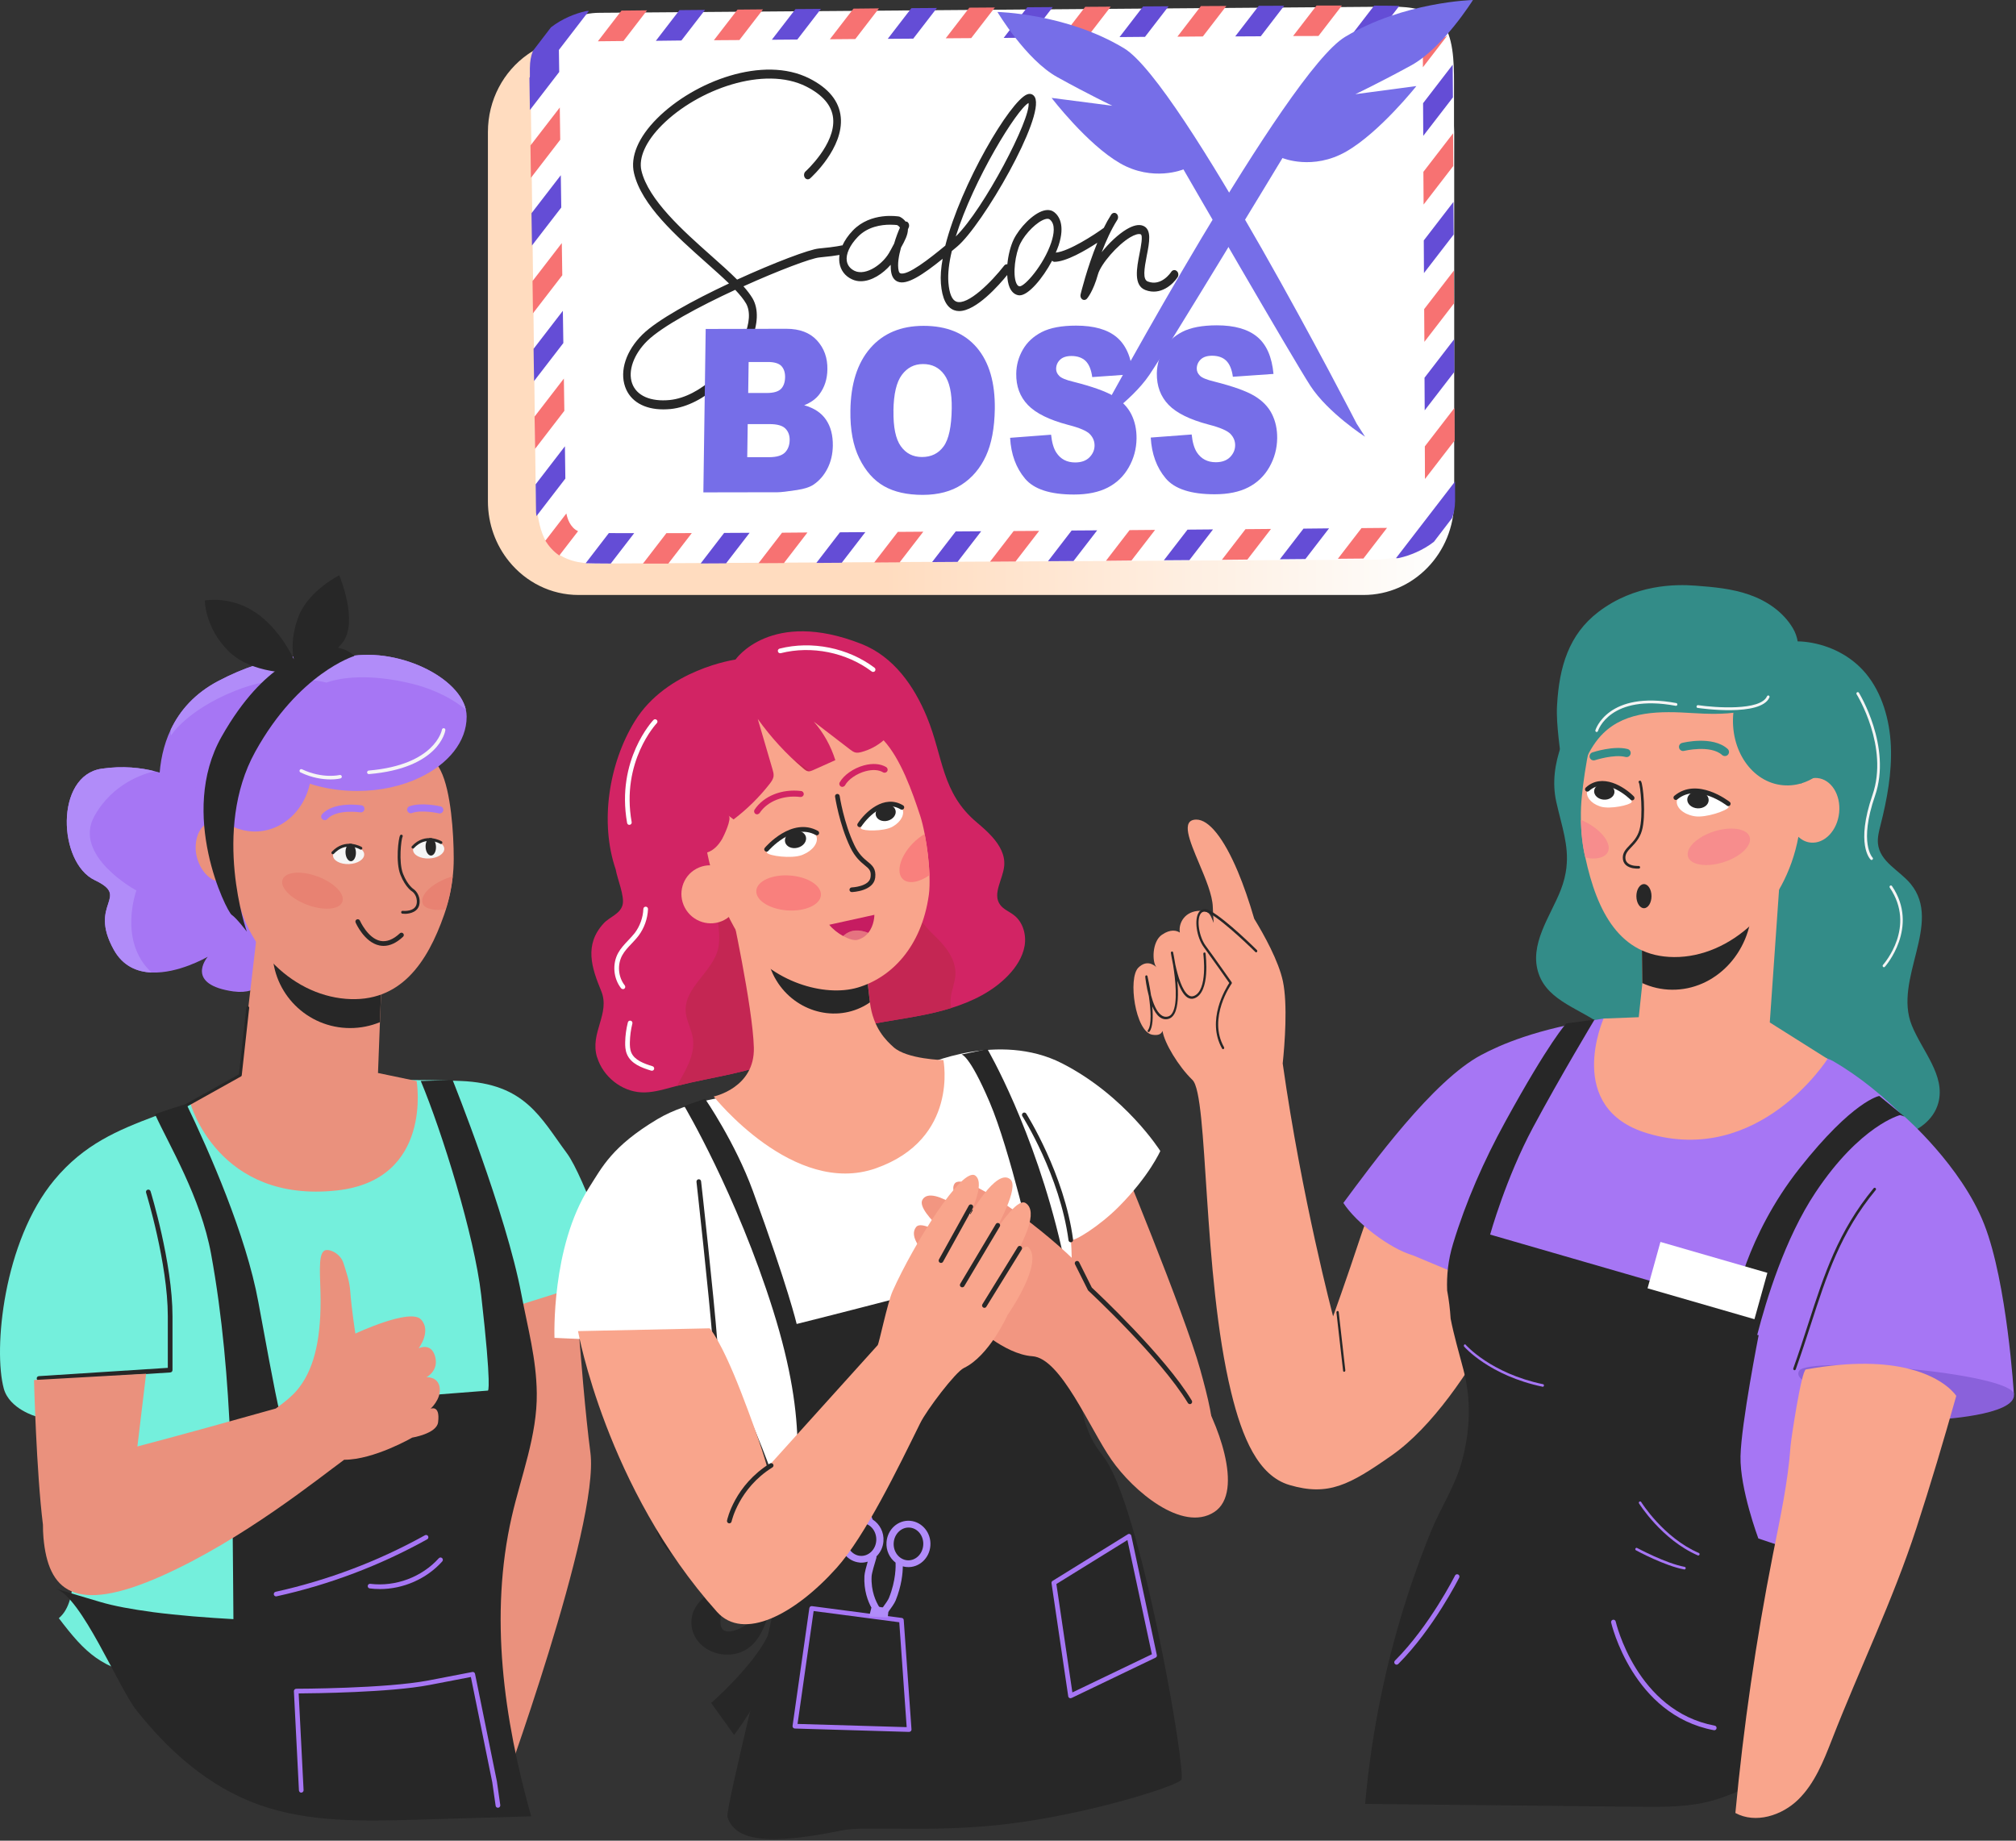 <svg width="46" height="42" viewBox="0 0 46 42" fill="none" xmlns="http://www.w3.org/2000/svg">
<rect x="0" y="0" width="46" height="42" fill="#333333" stroke="none"/>
<path d="M31.866 26.737C31.866 26.737 31.538 26.732 31.06 28.173C30.709 29.235 30.418 30.036 30.418 30.036C30.418 30.036 29.703 27.341 29.268 24.266C29.314 23.826 29.384 22.924 29.273 22.392C29.174 21.925 28.841 21.329 28.618 20.963C28.499 20.555 28.374 20.198 28.248 19.896C27.921 19.116 27.581 18.7 27.297 18.701C26.939 18.703 27.139 19.175 27.36 19.7C27.507 20.049 27.665 20.422 27.673 20.695C27.678 20.838 27.685 20.957 27.693 21.058C27.624 20.91 27.622 20.781 27.384 20.782C27.041 20.785 26.885 21.054 26.921 21.279C26.849 21.232 26.711 21.192 26.512 21.329C26.284 21.484 26.285 21.954 26.387 22.07C26.322 22.008 26.161 21.898 25.975 22.079C25.732 22.317 25.904 23.537 26.288 23.609C26.436 23.635 26.5 23.591 26.526 23.523C26.567 23.798 26.89 24.334 27.209 24.642C27.575 24.997 27.433 29.061 28.092 31.769C28.343 32.802 28.707 33.673 29.422 33.884C30.308 34.145 30.79 33.885 31.755 33.209C33.614 31.906 35.11 28.183 35.11 28.183L31.866 26.733V26.737Z" fill="#F9A58C"/>
<path d="M26.206 23.553C26.206 23.553 26.198 23.549 26.195 23.546C26.184 23.537 26.183 23.518 26.193 23.506C26.282 23.387 26.259 23.039 26.214 22.73C26.155 22.512 26.133 22.304 26.132 22.288C26.131 22.273 26.139 22.259 26.152 22.255C26.165 22.252 26.178 22.26 26.182 22.274C26.186 22.292 26.23 22.481 26.264 22.711C26.312 22.89 26.384 23.075 26.489 23.157C26.539 23.197 26.591 23.21 26.65 23.195C26.693 23.184 26.727 23.155 26.755 23.105C26.879 22.885 26.82 22.351 26.768 22.022C26.736 21.872 26.719 21.756 26.717 21.745C26.715 21.73 26.723 21.715 26.737 21.711C26.751 21.707 26.764 21.716 26.767 21.731C26.77 21.745 26.794 21.854 26.818 22.009C26.873 22.262 26.974 22.613 27.121 22.71C27.16 22.737 27.201 22.741 27.242 22.725C27.565 22.601 27.458 21.776 27.457 21.767C27.455 21.751 27.465 21.736 27.479 21.733C27.492 21.73 27.505 21.741 27.507 21.755C27.512 21.792 27.621 22.639 27.256 22.778C27.199 22.799 27.145 22.793 27.092 22.759C26.997 22.696 26.921 22.545 26.864 22.379C26.889 22.664 26.887 22.971 26.796 23.134C26.761 23.197 26.714 23.235 26.656 23.25C26.585 23.268 26.518 23.252 26.456 23.204C26.39 23.152 26.335 23.065 26.292 22.963C26.312 23.202 26.307 23.434 26.229 23.539C26.223 23.547 26.213 23.55 26.204 23.549L26.206 23.553Z" fill="#272727"/>
<path d="M27.901 23.938C27.895 23.937 27.889 23.933 27.885 23.926C27.521 23.282 27.966 22.555 28.049 22.429C27.985 22.337 27.672 21.891 27.47 21.615C27.301 21.385 27.243 20.972 27.358 20.812C27.399 20.756 27.479 20.704 27.622 20.787C27.992 20.995 28.652 21.651 28.68 21.679C28.691 21.69 28.691 21.708 28.681 21.72C28.672 21.732 28.656 21.734 28.645 21.723C28.639 21.716 27.961 21.044 27.597 20.839C27.505 20.787 27.438 20.79 27.396 20.848C27.298 20.985 27.359 21.373 27.509 21.578C27.735 21.886 28.098 22.405 28.102 22.41C28.109 22.421 28.109 22.436 28.102 22.446C28.096 22.454 27.551 23.225 27.929 23.894C27.937 23.907 27.933 23.925 27.921 23.935C27.914 23.939 27.908 23.941 27.901 23.939V23.938Z" fill="#272727"/>
<path d="M30.546 29.937C30.543 29.921 30.531 29.91 30.517 29.914C30.503 29.917 30.493 29.932 30.494 29.947L30.646 31.277C30.647 31.29 30.655 31.299 30.666 31.301C30.669 31.301 30.671 31.301 30.674 31.301C30.688 31.297 30.698 31.283 30.697 31.268L30.546 29.937Z" fill="#272727"/>
<path d="M35.742 19.79C35.799 19.288 35.638 18.864 35.511 18.299C35.315 17.429 35.762 16.519 36.299 15.819C36.59 15.439 36.921 15.082 37.319 14.845C37.656 14.643 38.032 14.534 38.41 14.479C38.914 14.407 39.487 14.402 39.973 14.563C40.433 14.716 40.805 14.586 41.26 14.654C41.755 14.727 42.234 14.962 42.571 15.364C42.941 15.807 43.118 16.416 43.145 17.022C43.171 17.628 43.059 18.237 42.909 18.826C42.874 18.964 42.837 19.106 42.85 19.247C42.893 19.67 43.34 19.856 43.597 20.169C44.336 21.067 43.196 22.34 43.622 23.395C43.861 23.986 44.395 24.537 44.228 25.164C44.123 25.561 43.743 25.831 43.359 25.911C42.973 25.992 42.578 25.922 42.194 25.852C41.449 25.714 40.69 25.574 40.017 25.218C39.759 25.081 39.514 24.914 39.24 24.817C38.742 24.64 38.174 24.703 37.708 24.452C37.268 24.214 36.996 23.737 36.6 23.427C36.087 23.025 35.329 22.855 35.11 22.222C34.877 21.555 35.38 20.904 35.61 20.313C35.684 20.125 35.724 19.953 35.743 19.79H35.742Z" fill="#338C88"/>
<path d="M45.952 31.815C45.952 31.815 45.799 29.271 45.274 27.934C44.749 26.596 43.446 25.469 43.446 25.469L43.451 25.49C42.984 25.023 42.433 24.562 41.817 24.207C41.333 23.927 36.955 23.184 36.589 23.241C35.038 23.475 34.225 23.846 33.801 24.07C32.692 24.657 31.298 26.58 30.652 27.448C30.946 27.903 31.705 28.489 32.245 28.646L33.653 29.235L34.191 33.501L40.463 35.734C40.463 35.734 40.994 32.865 41.317 31.45L43.957 32.213C44.093 32.252 44.224 32.276 44.361 32.286C44.525 32.301 44.687 32.299 44.848 32.277H44.85C44.904 32.27 44.958 32.26 45.011 32.248C45.02 32.246 45.027 32.245 45.035 32.243C45.332 32.178 45.614 32.052 45.867 31.874C45.897 31.856 45.927 31.834 45.954 31.813L45.952 31.815Z" fill="#A676F4"/>
<path d="M40.937 31.264C40.953 31.269 40.969 31.26 40.975 31.243C41.102 30.887 41.212 30.549 41.318 30.221C41.682 29.097 41.996 28.126 42.798 27.154C42.81 27.141 42.808 27.12 42.795 27.11C42.782 27.098 42.763 27.1 42.752 27.113C41.943 28.094 41.626 29.07 41.261 30.2C41.155 30.529 41.046 30.867 40.919 31.222C40.913 31.239 40.921 31.257 40.937 31.262C40.937 31.262 40.937 31.262 40.938 31.262L40.937 31.264Z" fill="#272727"/>
<path d="M41.701 24.161C41.701 24.161 40.14 26.622 37.589 25.859C35.677 25.288 36.59 23.241 36.59 23.241L37.392 23.21L37.475 22.432L37.461 21.315L39.777 19.761L40.646 19.548L40.382 23.33L41.702 24.162L41.701 24.161Z" fill="#F9A58C"/>
<path d="M39.975 20.689C39.949 21.745 39.131 22.593 38.15 22.583C37.909 22.581 37.68 22.527 37.474 22.432L37.46 21.316L39.776 19.761C39.911 20.037 39.984 20.352 39.975 20.689Z" fill="#272727"/>
<path d="M41.965 18.542C41.924 18.949 41.635 19.255 41.319 19.226C41.211 19.217 41.115 19.169 41.035 19.094C40.734 20.716 39.478 21.846 38.199 21.838C36.952 21.831 36.436 20.785 36.173 19.566C36.109 19.276 36.074 18.973 36.072 18.663C36.069 18.499 36.077 18.332 36.094 18.165C36.157 17.541 36.325 16.513 36.605 16.038C37.134 15.14 38.055 15.156 38.947 15.238C40.091 15.343 40.949 16.462 41.089 17.884C41.198 17.79 41.329 17.74 41.467 17.753C41.783 17.782 42.006 18.134 41.965 18.541V18.542Z" fill="#F9A58C"/>
<path d="M41.022 14.995C40.979 15.293 40.83 15.584 40.628 15.788C40.104 16.32 39.312 16.313 38.609 16.27C37.906 16.226 37.118 16.209 36.584 16.73C36.408 16.901 36.275 17.121 36.171 17.351C36.04 17.64 35.951 17.951 35.91 18.268C35.69 17.832 35.616 17.326 35.562 16.829C35.537 16.585 35.514 16.34 35.528 16.094C35.577 15.21 35.8 14.475 36.471 13.963C37.302 13.329 38.229 13.329 38.684 13.363C39.099 13.394 39.518 13.431 39.912 13.569C40.306 13.706 40.679 13.953 40.906 14.329C41.026 14.528 41.055 14.763 41.021 14.995H41.022Z" fill="#338C88"/>
<path d="M42.122 16.5C42.036 17.348 41.392 17.982 40.681 17.917C39.972 17.852 39.466 17.111 39.551 16.263C39.636 15.415 40.281 14.781 40.991 14.846C41.701 14.911 42.207 15.652 42.122 16.5Z" fill="#338C88"/>
<path d="M36.42 16.701C36.42 16.701 36.422 16.701 36.423 16.701C36.439 16.707 36.456 16.696 36.462 16.679C36.464 16.67 36.73 15.826 38.236 16.105C38.254 16.108 38.27 16.096 38.273 16.079C38.276 16.062 38.264 16.045 38.248 16.042C36.683 15.752 36.405 16.652 36.403 16.662C36.399 16.678 36.406 16.695 36.42 16.7V16.701Z" fill="#F5F5F5"/>
<path d="M38.729 16.151C38.729 16.151 38.733 16.152 38.736 16.153C38.795 16.162 40.179 16.361 40.374 15.913C40.381 15.897 40.374 15.878 40.359 15.871C40.344 15.865 40.326 15.871 40.318 15.888C40.172 16.222 39.133 16.148 38.746 16.09C38.729 16.088 38.714 16.1 38.711 16.118C38.708 16.133 38.716 16.147 38.729 16.152V16.151Z" fill="#F5F5F5"/>
<path d="M39.923 19.098C39.983 19.292 39.716 19.55 39.328 19.673C38.94 19.797 38.576 19.74 38.516 19.547C38.456 19.353 38.722 19.095 39.11 18.971C39.499 18.848 39.862 18.904 39.923 19.098Z" fill="#F78D8D"/>
<path d="M36.683 19.448C36.615 19.573 36.407 19.623 36.173 19.567C36.106 19.297 36.077 18.997 36.072 18.709C36.12 18.727 36.166 18.75 36.214 18.775C36.571 18.968 36.782 19.268 36.683 19.448Z" fill="#F78D8D"/>
<path d="M42.975 22.068C42.987 22.072 43 22.07 43.009 22.059C43.018 22.05 43.803 21.154 43.17 20.217C43.16 20.203 43.141 20.2 43.127 20.21C43.114 20.22 43.111 20.241 43.12 20.254C43.724 21.148 42.996 21.98 42.966 22.015C42.954 22.028 42.954 22.048 42.966 22.061C42.969 22.064 42.972 22.067 42.975 22.068Z" fill="#F5F5F5"/>
<path d="M42.694 19.62C42.706 19.626 42.719 19.622 42.728 19.612C42.74 19.599 42.739 19.579 42.726 19.567C42.726 19.567 42.409 19.242 42.783 18.159C43.172 17.033 42.422 15.819 42.415 15.806C42.405 15.791 42.387 15.788 42.372 15.798C42.358 15.807 42.354 15.828 42.364 15.843C42.371 15.854 43.104 17.042 42.726 18.137C42.336 19.269 42.67 19.601 42.684 19.615C42.687 19.617 42.69 19.619 42.693 19.62H42.694Z" fill="#F5F5F5"/>
<path d="M42.032 35.643C41.751 35.502 41.28 35.494 41 35.399C40.707 35.3 40.414 35.202 40.121 35.104C40.121 35.104 39.698 33.973 39.714 33.228C39.73 32.484 40.128 30.465 40.128 30.465L40.095 30.46C40.299 29.667 40.729 28.252 41.427 27.206C42.449 25.673 43.354 25.444 43.354 25.444L43.446 25.47L42.881 25.007C42.881 25.007 42.284 25.107 41.057 26.663C39.831 28.218 39.569 29.78 39.569 29.78L34.001 28.17C34.001 28.17 34.359 26.882 34.98 25.724C35.6 24.566 36.383 23.265 36.383 23.265L35.739 23.352C35.739 23.352 35.353 23.759 34.346 25.596C33.862 26.477 33.447 27.417 33.155 28.38C33.041 28.756 33.007 29.105 33.02 29.445C33.061 29.66 33.086 29.875 33.1 30.09C33.174 30.467 33.285 30.848 33.393 31.257C33.575 31.947 33.544 32.656 33.358 33.338C33.198 33.923 32.876 34.392 32.652 34.942C32.383 35.603 32.147 36.277 31.945 36.962C31.542 38.331 31.274 39.74 31.149 41.161C33.231 41.182 35.313 41.205 37.396 41.226C37.967 41.232 38.548 41.236 39.097 41.079C39.713 40.903 40.281 40.526 40.921 40.502C41.026 40.499 41.155 40.491 41.201 40.396C41.224 40.349 41.216 40.295 41.21 40.244C41.022 38.923 40.776 37.611 40.472 36.311C40.962 36.352 41.457 36.333 41.942 36.254C42.038 36.238 42.143 36.215 42.209 36.143C42.318 36.023 42.263 35.817 42.139 35.713C42.108 35.687 42.072 35.664 42.032 35.643Z" fill="#272727"/>
<path d="M38.763 35.435C37.959 35.088 37.453 34.281 37.448 34.273C37.44 34.259 37.421 34.255 37.407 34.264C37.394 34.272 37.389 34.29 37.398 34.304C37.403 34.313 37.919 35.135 38.739 35.49C38.741 35.49 38.743 35.491 38.746 35.492C38.758 35.494 38.772 35.488 38.778 35.474C38.784 35.459 38.778 35.441 38.763 35.434V35.435Z" fill="#A676F4"/>
<path d="M38.44 35.752C38.007 35.672 37.362 35.324 37.355 35.321C37.342 35.313 37.324 35.319 37.316 35.334C37.309 35.348 37.314 35.365 37.328 35.374C37.354 35.389 37.987 35.73 38.429 35.811C38.445 35.814 38.46 35.803 38.463 35.787C38.467 35.771 38.456 35.755 38.44 35.753V35.752Z" fill="#A676F4"/>
<path d="M35.212 31.585C34.011 31.335 33.447 30.688 33.441 30.682C33.432 30.671 33.418 30.672 33.408 30.685C33.399 30.698 33.399 30.716 33.408 30.726C33.413 30.733 33.986 31.389 35.2 31.642C35.213 31.645 35.225 31.634 35.228 31.618C35.231 31.602 35.224 31.587 35.211 31.584L35.212 31.585Z" fill="#A676F4"/>
<path d="M37.593 29.396L40.032 30.101L40.327 29.043L37.887 28.338L37.593 29.396Z" fill="white"/>
<path d="M44.19 32.391C44.19 32.391 46.002 32.304 45.953 31.815C45.904 31.325 41.257 30.934 41.051 31.279C40.845 31.623 42.35 31.913 43.402 32.16C44.455 32.406 44.19 32.391 44.19 32.391Z" fill="#8A61DB"/>
<path d="M41.206 31.248C41.103 31.267 40.866 32.857 40.857 32.982C40.797 33.834 40.617 34.64 40.45 35.487C40.067 37.432 39.782 39.395 39.597 41.368C40.057 41.618 40.657 41.428 41.031 41.062C41.405 40.696 41.605 40.192 41.796 39.704C42.43 38.076 43.188 36.525 43.728 34.866C44.053 33.868 44.352 32.861 44.637 31.851C44.637 31.851 44.382 31.44 43.557 31.233C43.032 31.102 42.275 31.054 41.206 31.248Z" fill="#F9A58C"/>
<path d="M39.367 17.251C39.341 17.253 39.316 17.246 39.295 17.228C39.031 16.988 38.432 17.132 38.426 17.133C38.376 17.146 38.326 17.115 38.313 17.065C38.3 17.015 38.331 16.964 38.381 16.952C38.41 16.944 39.083 16.782 39.421 17.089C39.459 17.124 39.462 17.183 39.427 17.221C39.411 17.239 39.389 17.249 39.367 17.251Z" fill="#338C88"/>
<path d="M36.371 17.35C36.328 17.354 36.288 17.329 36.274 17.286C36.258 17.237 36.285 17.185 36.334 17.168C36.354 17.161 36.821 17.009 37.138 17.091C37.188 17.104 37.218 17.155 37.205 17.205C37.192 17.255 37.141 17.285 37.091 17.272C36.827 17.204 36.397 17.345 36.392 17.346C36.386 17.348 36.379 17.35 36.371 17.35Z" fill="#338C88"/>
<path d="M37.264 19.812C37.207 19.801 37.143 19.78 37.095 19.735C37.05 19.692 37.027 19.636 37.028 19.567C37.029 19.446 37.102 19.372 37.185 19.285C37.266 19.201 37.358 19.105 37.406 18.942C37.503 18.613 37.427 17.911 37.395 17.86C37.384 17.847 37.387 17.829 37.4 17.819C37.413 17.809 37.432 17.811 37.442 17.824C37.494 17.891 37.562 18.625 37.463 18.958C37.411 19.135 37.308 19.241 37.227 19.326C37.15 19.407 37.088 19.471 37.087 19.567C37.087 19.619 37.103 19.659 37.136 19.69C37.221 19.77 37.389 19.759 37.392 19.759C37.407 19.759 37.422 19.771 37.423 19.787C37.425 19.803 37.412 19.818 37.396 19.819C37.392 19.819 37.333 19.823 37.264 19.811V19.812Z" fill="#272727"/>
<path d="M39.442 18.419C39.407 18.496 38.929 18.663 38.675 18.626C38.663 18.624 38.653 18.623 38.641 18.62C38.405 18.574 38.237 18.422 38.262 18.268C38.278 18.165 38.378 18.086 38.514 18.054C38.59 18.036 38.676 18.032 38.767 18.044C39.02 18.082 39.478 18.338 39.442 18.418V18.419Z" fill="white"/>
<path d="M37.229 18.305C37.186 18.371 36.744 18.468 36.528 18.406C36.518 18.403 36.508 18.401 36.499 18.396C36.298 18.328 36.175 18.172 36.219 18.036C36.247 17.945 36.346 17.885 36.471 17.871C36.539 17.863 36.616 17.869 36.693 17.892C36.909 17.953 37.272 18.238 37.229 18.306V18.305Z" fill="white"/>
<path d="M38.499 18.234C38.492 18.342 38.596 18.436 38.731 18.444C38.865 18.453 38.981 18.373 38.987 18.266C38.995 18.159 38.891 18.065 38.756 18.056C38.621 18.048 38.506 18.128 38.499 18.234Z" fill="#272727"/>
<path d="M36.374 18.047C36.368 18.148 36.466 18.238 36.594 18.246C36.721 18.255 36.831 18.179 36.838 18.077C36.844 17.976 36.746 17.886 36.618 17.878C36.49 17.869 36.382 17.945 36.374 18.047Z" fill="#272727"/>
<path d="M39.435 18.393C39.423 18.393 39.411 18.389 39.402 18.381C39.395 18.376 38.724 17.858 38.272 18.241C38.249 18.26 38.215 18.257 38.197 18.234C38.178 18.212 38.181 18.178 38.203 18.16C38.723 17.721 39.438 18.275 39.468 18.298C39.491 18.316 39.495 18.349 39.476 18.373C39.466 18.387 39.45 18.393 39.435 18.393Z" fill="#272727"/>
<path d="M37.243 18.263C37.23 18.263 37.216 18.258 37.205 18.247C37.2 18.242 36.647 17.691 36.256 18.049C36.235 18.069 36.2 18.067 36.18 18.046C36.16 18.025 36.162 17.991 36.184 17.97C36.556 17.628 37.063 17.952 37.28 18.172C37.3 18.193 37.3 18.226 37.28 18.247C37.269 18.258 37.256 18.262 37.242 18.262L37.243 18.263Z" fill="#272727"/>
<path d="M37.511 20.723C37.606 20.723 37.683 20.6 37.683 20.448C37.683 20.296 37.606 20.173 37.511 20.173C37.416 20.173 37.338 20.296 37.338 20.448C37.338 20.6 37.416 20.723 37.511 20.723Z" fill="#272727"/>
<path d="M39.115 39.479C39.115 39.479 39.109 39.479 39.106 39.479C37.252 39.132 36.767 37.043 36.762 37.023C36.755 36.994 36.774 36.965 36.802 36.959C36.831 36.952 36.86 36.971 36.866 36.999C36.871 37.02 37.342 39.041 39.125 39.375C39.154 39.38 39.173 39.408 39.167 39.437C39.163 39.462 39.141 39.48 39.115 39.48V39.479Z" fill="#A676F4"/>
<path d="M31.867 37.984C31.853 37.984 31.839 37.978 31.829 37.968C31.808 37.946 31.808 37.913 31.829 37.892C32.62 37.102 33.194 35.962 33.2 35.95C33.213 35.923 33.245 35.913 33.272 35.926C33.298 35.939 33.309 35.971 33.295 35.998C33.29 36.01 32.707 37.166 31.905 37.968C31.894 37.978 31.881 37.984 31.868 37.984H31.867Z" fill="#A676F4"/>
<path d="M4.642 20.788C5.54 21.757 6.522 22.185 7.477 22.356C8.431 22.527 9.358 21.472 9.525 20.446C9.609 19.927 9.696 18.809 9.584 17.739C9.487 16.806 9.242 15.911 8.719 15.478C8.655 15.424 8.588 15.379 8.515 15.341C8.515 15.341 8.241 15.14 7.733 15.03C7.127 14.902 6.185 14.904 4.978 15.54C4.451 15.818 4.105 16.206 3.896 16.649C3.225 18.068 3.958 20.049 4.643 20.788H4.642Z" fill="#A676F4"/>
<path d="M13.019 27.681C13.019 27.681 13.252 31.495 13.471 33.141C13.691 34.786 11.4 41.041 11.4 41.041C11.4 41.041 11.838 37.649 10.695 37.537C9.552 37.425 9.728 37.292 9.728 37.292C9.728 37.292 11.527 33.688 11.527 32.932C11.527 32.175 10.781 29.906 10.781 29.906L13.02 27.682L13.019 27.681Z" fill="#EA917D"/>
<path d="M0.829 32.322C0.829 32.322 1.198 33.274 1.447 34.324C1.695 35.374 1.824 36.525 1.342 36.923C1.961 37.739 2.314 38.066 3.359 38.269C4.716 38.534 6.092 38.29 7.418 37.99C8.575 37.728 9.731 37.454 10.917 37.382C10.792 36.97 10.682 36.693 10.682 36.693L11.784 33.676L11.729 29.816L14.085 29.074C14.085 29.074 13.329 26.842 12.934 26.313C12.331 25.5 11.984 24.723 10.512 24.665C9.495 24.624 8.724 24.656 8.724 24.656L4.562 25.132C4.562 25.132 4.448 25.161 4.256 25.22C4.076 25.275 3.828 25.356 3.54 25.467C2.695 25.786 1.92 26.104 1.237 26.927C0.078 28.326 -0.156 30.786 0.086 31.683C0.214 32.154 0.83 32.322 0.83 32.322H0.829Z" fill="#74EFDC"/>
<path d="M5.338 22.624C4.221 22.47 4.709 21.867 4.74 21.831C4.702 21.852 4.064 22.217 3.46 22.19C3.128 22.177 2.803 22.044 2.596 21.67C2.001 20.599 2.994 20.479 2.16 20.082C1.325 19.684 1.247 17.7 2.318 17.54C2.808 17.468 3.225 17.52 3.531 17.598C3.895 17.688 4.105 17.818 4.105 17.818C4.105 17.818 5.971 18.493 6.408 19.763C6.845 21.034 6.488 22.781 5.336 22.623L5.338 22.624Z" fill="#A676F4"/>
<path d="M3.46 22.19C3.128 22.177 2.803 22.044 2.596 21.67C2.001 20.599 2.994 20.479 2.16 20.082C1.325 19.684 1.247 17.7 2.318 17.54C2.808 17.468 3.225 17.52 3.531 17.598C3.274 17.655 2.574 17.875 2.159 18.612C1.642 19.525 3.112 20.319 3.112 20.319C3.112 20.319 2.687 21.476 3.459 22.189L3.46 22.19Z" fill="#B18CF9"/>
<path d="M4.343 25.172C4.343 25.172 4.97 27.462 7.689 27.163C9.89 26.92 9.507 24.667 9.507 24.667L8.625 24.483L8.669 23.325L8.712 22.292L6.44 20.835L5.955 20.525L5.484 24.536L4.343 25.173V25.172Z" fill="#EA917D"/>
<path d="M6.217 21.691C6.217 22.667 7.01 23.458 7.989 23.458C8.23 23.458 8.46 23.41 8.668 23.324L8.71 22.292L6.439 20.834C6.297 21.088 6.216 21.38 6.216 21.691H6.217Z" fill="#272727"/>
<path d="M4.464 19.343C4.464 19.721 4.736 20.123 5.053 20.123C5.161 20.123 5.261 20.087 5.347 20.026C5.483 21.543 6.62 22.689 7.891 22.791C9.132 22.89 9.75 21.97 10.134 20.872C10.225 20.611 10.291 20.335 10.325 20.049C10.344 19.898 10.353 19.745 10.353 19.59C10.353 19.011 10.288 18.051 10.058 17.59C9.622 16.719 8.705 16.656 7.81 16.656C6.663 16.656 5.698 17.613 5.415 18.91C5.316 18.783 5.127 18.707 4.988 18.707C4.671 18.707 4.464 18.966 4.464 19.344V19.343Z" fill="#EA917D"/>
<path d="M8.752 21.583C8.72 21.583 8.689 21.579 8.657 21.573C8.314 21.502 8.121 21.067 8.114 21.049C8.102 21.022 8.114 20.99 8.141 20.979C8.168 20.967 8.2 20.979 8.212 21.006C8.214 21.011 8.391 21.409 8.679 21.469C8.821 21.497 8.97 21.44 9.124 21.296C9.145 21.276 9.179 21.277 9.199 21.298C9.22 21.32 9.219 21.354 9.197 21.374C9.049 21.513 8.9 21.583 8.753 21.583H8.752Z" fill="#272727"/>
<path d="M7.41 18.714C7.432 18.714 7.453 18.705 7.47 18.687C7.681 18.456 8.217 18.535 8.222 18.536C8.267 18.542 8.309 18.512 8.315 18.468C8.322 18.423 8.292 18.381 8.247 18.375C8.221 18.371 7.621 18.282 7.35 18.577C7.319 18.61 7.321 18.663 7.355 18.692C7.371 18.706 7.39 18.714 7.411 18.714H7.41Z" fill="#A676F4"/>
<path d="M10.034 18.561C10.071 18.561 10.104 18.536 10.114 18.498C10.124 18.455 10.097 18.41 10.053 18.4C10.035 18.396 9.615 18.3 9.344 18.397C9.302 18.412 9.279 18.459 9.295 18.502C9.31 18.544 9.357 18.567 9.4 18.551C9.625 18.47 10.011 18.558 10.015 18.559C10.022 18.56 10.028 18.561 10.034 18.561Z" fill="#A676F4"/>
<path d="M7.598 19.522C7.602 19.637 7.765 19.724 7.963 19.716C8.159 19.709 8.314 19.608 8.31 19.493C8.306 19.378 8.143 19.291 7.946 19.299C7.75 19.307 7.594 19.407 7.598 19.522Z" fill="#F5F5F5"/>
<path d="M7.595 19.491C7.587 19.491 7.579 19.488 7.573 19.483C7.56 19.471 7.559 19.45 7.57 19.437C7.878 19.105 8.248 19.323 8.252 19.326C8.267 19.336 8.272 19.355 8.263 19.371C8.253 19.387 8.234 19.391 8.218 19.382C8.205 19.374 7.889 19.189 7.618 19.482C7.612 19.488 7.603 19.492 7.595 19.492V19.491Z" fill="#272727"/>
<path d="M7.884 19.455C7.888 19.566 7.944 19.653 8.01 19.651C8.075 19.649 8.126 19.556 8.121 19.447C8.117 19.336 8.061 19.248 7.994 19.25C7.929 19.253 7.879 19.345 7.884 19.455Z" fill="#272727"/>
<path d="M9.425 19.395C9.43 19.51 9.593 19.597 9.79 19.588C9.986 19.581 10.141 19.481 10.137 19.366C10.133 19.251 9.97 19.163 9.773 19.172C9.577 19.179 9.421 19.28 9.425 19.395Z" fill="#F5F5F5"/>
<path d="M9.422 19.363C9.415 19.363 9.406 19.359 9.4 19.354C9.387 19.342 9.386 19.321 9.398 19.308C9.705 18.976 10.075 19.194 10.078 19.197C10.093 19.207 10.099 19.226 10.089 19.242C10.079 19.258 10.06 19.262 10.044 19.253C10.031 19.245 9.715 19.06 9.444 19.353C9.438 19.359 9.43 19.364 9.421 19.364L9.422 19.363Z" fill="#272727"/>
<path d="M9.711 19.326C9.715 19.437 9.771 19.524 9.837 19.522C9.902 19.52 9.953 19.427 9.948 19.318C9.944 19.207 9.888 19.119 9.822 19.122C9.757 19.124 9.706 19.216 9.711 19.326Z" fill="#272727"/>
<path d="M9.233 20.85C9.215 20.85 9.198 20.85 9.182 20.848C9.164 20.846 9.151 20.83 9.154 20.811C9.156 20.793 9.171 20.78 9.189 20.783C9.2 20.785 9.485 20.812 9.509 20.607C9.53 20.438 9.414 20.347 9.408 20.344C9.405 20.343 9.254 20.255 9.138 19.963C9.021 19.673 9.092 19.12 9.13 19.06C9.14 19.045 9.16 19.041 9.175 19.05C9.19 19.06 9.194 19.08 9.184 19.095C9.157 19.145 9.09 19.668 9.197 19.94C9.304 20.209 9.441 20.29 9.442 20.291C9.452 20.297 9.598 20.409 9.572 20.617C9.55 20.804 9.361 20.852 9.231 20.852L9.233 20.85Z" fill="#272727"/>
<path d="M5.647 16.352C5.647 17.289 6.767 18.048 8.148 18.048C8.683 18.048 9.178 17.934 9.584 17.739C10.227 17.432 10.648 16.925 10.648 16.351C10.648 16.298 10.642 16.246 10.63 16.192C10.445 15.387 8.896 14.686 7.733 15.031C7.634 15.06 7.54 15.096 7.448 15.141C7.088 15.318 6.797 15.426 6.565 15.502C5.785 15.757 5.647 15.629 5.647 16.351V16.352Z" fill="#A676F4"/>
<path d="M4.528 17.547C4.528 18.334 5.105 18.973 5.817 18.973C6.529 18.973 7.106 18.334 7.106 17.547C7.106 16.76 6.529 16.122 5.817 16.122C5.105 16.122 4.528 16.76 4.528 17.547Z" fill="#A676F4"/>
<path d="M3.896 16.649L3.899 16.786C3.899 16.786 4.249 16.21 5.368 15.761C5.807 15.584 6.224 15.518 6.566 15.503C7.096 15.479 7.451 15.575 7.451 15.575C7.451 15.575 7.887 15.388 8.72 15.479C8.923 15.501 9.151 15.539 9.403 15.602C9.966 15.742 10.364 15.976 10.63 16.193C10.445 15.388 8.896 14.687 7.733 15.032C7.127 14.903 6.185 14.905 4.978 15.541C4.451 15.819 4.105 16.207 3.896 16.65V16.649Z" fill="#B18CF9"/>
<path d="M6.453 20.057C6.374 20.231 6.613 20.49 6.987 20.637C7.361 20.784 7.728 20.762 7.807 20.589C7.886 20.415 7.647 20.157 7.273 20.009C6.899 19.862 6.532 19.885 6.453 20.057Z" fill="#E88272"/>
<path d="M9.648 20.625C9.702 20.745 9.924 20.783 10.161 20.751C10.255 20.508 10.296 20.262 10.33 19.997C10.281 20.009 10.232 20.025 10.182 20.046C9.808 20.193 9.568 20.451 9.648 20.625Z" fill="#E88272"/>
<path d="M8.416 17.663C8.416 17.663 8.419 17.663 8.42 17.663C10.008 17.529 10.157 16.698 10.162 16.662C10.166 16.64 10.151 16.619 10.13 16.616C10.108 16.613 10.087 16.628 10.084 16.649C10.083 16.658 9.935 17.453 8.413 17.582C8.391 17.585 8.375 17.604 8.376 17.626C8.378 17.647 8.395 17.663 8.416 17.663Z" fill="#F5F5F5"/>
<path d="M7.536 17.785C7.676 17.785 7.762 17.764 7.77 17.761C7.791 17.756 7.804 17.734 7.798 17.712C7.793 17.691 7.771 17.678 7.749 17.684C7.745 17.684 7.363 17.776 6.891 17.553C6.871 17.543 6.846 17.553 6.838 17.572C6.828 17.592 6.838 17.615 6.857 17.625C7.128 17.754 7.37 17.784 7.536 17.784V17.785Z" fill="#F5F5F5"/>
<path d="M3.474 36.782C3.02 36.722 2.602 36.647 2.281 36.551C1.815 36.411 1.491 36.315 1.263 36.248C1.856 36.422 2.703 38.507 3.115 39.027C3.85 39.952 4.761 40.775 5.925 41.186C7.059 41.587 8.306 41.556 9.516 41.521C10.384 41.495 11.251 41.469 12.12 41.444C11.493 39.216 11.162 36.86 11.677 34.606C11.889 33.68 12.26 32.75 12.248 31.789C12.239 31 12.041 30.3 11.897 29.534C11.55 27.685 10.328 24.645 10.328 24.645L9.601 24.665C10.083 25.816 10.825 28.195 10.979 29.546C11.227 31.728 11.134 31.73 11.134 31.73L6.354 32.103C6.354 32.103 6.307 31.967 5.894 29.706C5.616 28.186 4.775 26.277 4.253 25.19C4.073 25.242 3.825 25.32 3.537 25.424C3.86 26.134 4.579 27.314 4.817 28.615C5.338 31.462 5.302 34.462 5.326 36.945C4.745 36.913 4.077 36.862 3.472 36.783L3.474 36.782Z" fill="#272727"/>
<path d="M4.254 25.253C4.242 25.253 4.232 25.246 4.225 25.236C4.217 25.22 4.222 25.201 4.238 25.191L5.452 24.513L5.621 22.99C5.623 22.972 5.639 22.957 5.657 22.961C5.675 22.963 5.688 22.979 5.686 22.997L5.516 24.537C5.515 24.547 5.509 24.556 5.5 24.561L4.271 25.247C4.271 25.247 4.26 25.252 4.255 25.252L4.254 25.253Z" fill="#272727"/>
<path d="M7.051 14.929C7.051 14.929 6.053 15.044 5.056 16.809C4.059 18.573 5.171 20.797 5.286 20.874C5.401 20.951 5.632 21.258 5.632 21.258C5.632 21.258 4.826 18.956 5.823 17.154C6.82 15.351 8.086 14.968 8.086 14.968C8.086 14.968 7.967 14.836 7.747 14.787C7.574 14.747 7.338 14.76 7.051 14.929Z" fill="#272727"/>
<path d="M6.705 15.351C6.705 15.351 5.747 15.39 5.21 14.853C4.673 14.316 4.673 13.702 4.673 13.702C4.673 13.702 5.248 13.587 5.823 13.971C6.399 14.354 6.705 15.045 6.705 15.045C6.705 15.045 6.59 14.623 6.82 14.047C7.051 13.472 7.741 13.127 7.741 13.127C7.741 13.127 8.187 14.181 7.818 14.661C7.448 15.142 6.705 15.351 6.705 15.351Z" fill="#272727"/>
<path d="M0.891 31.506C0.863 31.506 0.84 31.485 0.838 31.456C0.835 31.426 0.858 31.402 0.888 31.4L3.829 31.211V30.034C3.829 28.829 3.338 27.228 3.333 27.212C3.324 27.184 3.34 27.154 3.368 27.146C3.397 27.137 3.425 27.153 3.435 27.181C3.44 27.197 3.936 28.813 3.936 30.035V31.262C3.936 31.29 3.914 31.314 3.885 31.316L0.894 31.507C0.894 31.507 0.892 31.507 0.891 31.507V31.506Z" fill="#272727"/>
<path d="M9.818 32.15C9.818 32.15 10.068 31.931 10.033 31.666C9.997 31.402 9.73 31.425 9.73 31.425C9.73 31.425 10.018 31.282 9.928 30.952C9.839 30.622 9.552 30.765 9.552 30.765C9.552 30.765 9.855 30.37 9.605 30.106C9.356 29.842 8.109 30.429 8.109 30.429C8.109 30.429 8.023 29.886 7.992 29.467C7.975 29.227 7.903 29.033 7.838 28.824C7.763 28.587 7.496 28.485 7.405 28.535C7.243 28.626 7.315 29.137 7.315 29.688C7.315 30.633 7.145 31.29 6.77 31.729C6.659 31.86 6.484 32.003 6.293 32.139C5.486 32.366 4.09 32.755 3.135 33.005L3.334 31.345L0.776 31.489C0.776 31.489 0.829 33.583 0.98 34.792C0.98 34.887 0.982 34.985 0.992 35.092C1.1 36.281 1.677 36.857 3.695 35.957C5.545 35.131 7.273 33.73 7.853 33.308C7.853 33.308 7.855 33.308 7.856 33.308C8.534 33.308 9.405 32.803 9.405 32.803C9.405 32.803 9.963 32.713 9.996 32.454C10.05 32.038 9.818 32.146 9.818 32.146V32.15Z" fill="#EA917D"/>
<path d="M11.361 41.248C11.334 41.248 11.312 41.229 11.309 41.202L11.232 40.665L10.744 38.265L9.799 38.447C8.901 38.62 7.151 38.638 6.815 38.64L6.927 40.847C6.928 40.877 6.906 40.902 6.877 40.903C6.849 40.908 6.823 40.881 6.821 40.853L6.706 38.59C6.706 38.575 6.711 38.561 6.721 38.55C6.731 38.54 6.746 38.533 6.76 38.533C6.78 38.533 8.799 38.531 9.78 38.343L10.777 38.151C10.806 38.145 10.834 38.164 10.839 38.192L11.338 40.647L11.415 41.187C11.419 41.216 11.399 41.243 11.37 41.248C11.368 41.248 11.365 41.248 11.363 41.248H11.361Z" fill="#A676F4"/>
<path d="M6.301 36.426C6.276 36.426 6.254 36.409 6.248 36.385C6.242 36.356 6.26 36.327 6.289 36.321C7.482 36.057 8.628 35.624 9.696 35.031C9.721 35.017 9.754 35.025 9.768 35.051C9.782 35.076 9.774 35.109 9.748 35.123C8.671 35.721 7.515 36.159 6.312 36.424C6.308 36.424 6.305 36.425 6.301 36.425V36.426Z" fill="#A676F4"/>
<path d="M8.664 36.258C8.588 36.258 8.512 36.254 8.437 36.244C8.408 36.241 8.387 36.214 8.391 36.184C8.394 36.156 8.421 36.134 8.45 36.139C9.026 36.21 9.624 35.986 10.012 35.556C10.033 35.533 10.066 35.532 10.088 35.552C10.109 35.571 10.111 35.605 10.092 35.627C9.732 36.028 9.2 36.259 8.665 36.259L8.664 36.258Z" fill="#A676F4"/>
<path d="M25.451 26.154C25.451 26.154 27.025 29.952 27.385 31.246C27.745 32.539 27.957 33.554 26.988 33.952C26.02 34.351 24.353 30.97 24.353 30.97L23.363 28.094L25.45 26.154H25.451Z" fill="#F29681"/>
<path d="M13.626 24.126C13.758 24.561 14.176 24.902 14.635 24.925C14.865 24.936 15.091 24.873 15.312 24.813C15.356 24.8 15.401 24.789 15.444 24.778C16.262 24.567 17.115 24.485 17.892 24.122C18.203 23.978 18.499 23.802 18.814 23.671C19.506 23.383 20.264 23.315 20.999 23.173C21.235 23.128 21.472 23.073 21.703 23.001C22.195 22.848 22.656 22.62 23.006 22.255C23.187 22.066 23.335 21.837 23.379 21.582C23.422 21.326 23.342 21.041 23.136 20.882C23.031 20.799 22.894 20.75 22.818 20.641C22.64 20.392 22.884 20.065 22.913 19.76C22.937 19.507 22.81 19.286 22.637 19.092C22.533 18.976 22.412 18.87 22.296 18.772C21.477 18.09 21.526 17.269 21.149 16.359C20.858 15.655 20.394 14.985 19.656 14.693C17.588 13.878 16.782 15.05 16.782 15.05C16.782 15.05 15.212 15.268 14.48 16.463C13.894 17.42 13.68 18.762 14.049 19.839C14.083 20.047 14.26 20.458 14.204 20.653C14.146 20.859 13.908 20.922 13.773 21.07C13.324 21.559 13.501 22.085 13.717 22.61C13.933 23.132 13.451 23.562 13.624 24.127L13.626 24.126Z" fill="#D22464"/>
<path d="M15.446 24.777C16.263 24.567 17.116 24.485 17.893 24.122C18.204 23.977 18.5 23.802 18.815 23.671C19.507 23.383 20.265 23.315 21 23.173C21.236 23.128 21.473 23.073 21.704 23C21.692 22.927 21.686 22.851 21.694 22.775C21.71 22.595 21.791 22.424 21.8 22.244C21.82 21.898 21.58 21.593 21.327 21.354C20.359 20.435 20.146 18.936 19.079 18.061C18.366 17.477 17.865 17.171 17.865 17.171C17.865 17.171 17.677 18.688 16.135 19.45C16.203 19.766 16.259 20.091 16.295 20.412C16.332 20.767 16.457 21.273 16.392 21.617C16.288 22.161 15.615 22.519 15.645 23.071C15.656 23.286 15.779 23.48 15.81 23.694C15.865 24.081 15.634 24.432 15.446 24.777Z" fill="#C42653"/>
<path d="M24.233 24.263C22.785 23.524 21.091 24.307 21.091 24.307L19.664 25.18L18.259 25.559L16.762 24.992C16.762 24.992 15.722 25.106 15.003 25.535C13.959 26.159 13.737 26.637 13.448 27.086C12.571 28.454 12.652 30.527 12.652 30.527L14.903 30.628C14.903 30.628 16.279 30.703 16.317 30.628C16.538 31.081 18.027 34.165 17.983 35.154C17.939 36.143 18.172 35.966 18.172 35.966C18.172 35.966 18.255 35.987 18.4 36.02C18.724 36.232 19.459 36.567 20.808 36.487C21.17 36.465 21.542 36.371 21.909 36.23C22.297 36.167 22.666 36.063 22.989 35.899C24.195 35.287 24.661 34.629 24.833 34.284C24.942 34.182 25.003 34.122 25.003 34.122C25.003 34.122 24.704 33.79 24.168 32.959C23.63 32.128 23.894 31.182 24.254 30.212C24.483 29.595 24.472 28.795 24.435 28.292C24.505 28.337 25.092 27.975 25.535 27.527C26.229 26.826 26.475 26.263 26.475 26.263C26.475 26.263 25.682 25.003 24.233 24.263Z" fill="white"/>
<path d="M16.284 25.018C16.284 25.018 18.111 27.32 19.987 26.657C21.886 25.987 21.526 24.189 21.526 24.189C21.526 24.189 20.697 24.17 20.39 23.895C20.225 23.747 19.923 23.463 19.85 22.873C19.787 22.371 19.757 21.932 19.757 21.932L17.588 21.017L16.675 20.685C16.675 20.685 17.176 22.976 17.201 23.901C17.227 24.826 16.284 25.02 16.284 25.02V25.018Z" fill="#F9A58C"/>
<path d="M17.677 22.305C18.08 23.048 18.99 23.341 19.709 22.958C19.758 22.932 19.805 22.903 19.849 22.872C19.786 22.371 19.756 21.932 19.756 21.932L17.587 21.017C17.432 21.418 17.452 21.888 17.676 22.305H17.677Z" fill="#272727"/>
<path d="M16.972 21.507C17.61 22.404 18.81 22.759 19.574 22.533C20.338 22.307 21.028 21.607 21.194 20.418C21.211 20.297 21.214 20.141 21.209 19.97C21.198 19.67 21.156 19.324 21.099 19.031C21.068 18.868 21.032 18.722 20.995 18.609C20.815 18.064 20.555 17.32 20.162 16.892C20.018 17.017 19.843 17.11 19.658 17.159C19.613 17.171 19.566 17.18 19.521 17.171C19.473 17.16 19.432 17.129 19.393 17.099C19.119 16.889 18.845 16.678 18.57 16.467C18.792 16.722 18.959 17.023 19.06 17.345C18.89 17.421 18.719 17.497 18.549 17.574C18.517 17.587 18.484 17.602 18.449 17.6C18.404 17.597 18.367 17.567 18.333 17.538C17.939 17.205 17.589 16.823 17.29 16.404C17.401 16.786 17.514 17.169 17.626 17.551C17.641 17.603 17.657 17.657 17.651 17.711C17.642 17.779 17.599 17.839 17.556 17.893C17.32 18.195 17.044 18.465 16.738 18.698C16.701 18.669 16.662 18.64 16.625 18.611C16.708 18.674 16.513 19.082 16.475 19.147C16.395 19.281 16.289 19.401 16.136 19.451C16.136 19.451 16.336 20.611 16.973 21.508L16.972 21.507Z" fill="#F9A58C"/>
<path d="M15.629 20.716C15.803 21.038 16.205 21.162 16.526 20.992C16.846 20.821 16.965 20.419 16.79 20.097C16.615 19.774 16.214 19.65 15.893 19.821C15.572 19.992 15.454 20.393 15.629 20.716Z" fill="#F9A58C"/>
<path d="M17.501 19.46C17.551 19.529 18.052 19.598 18.293 19.512C18.305 19.507 18.314 19.504 18.325 19.499C18.548 19.407 18.681 19.225 18.628 19.08C18.591 18.982 18.479 18.925 18.338 18.92C18.26 18.917 18.175 18.93 18.089 18.961C17.847 19.047 17.449 19.39 17.501 19.46Z" fill="white"/>
<path d="M19.647 18.908C19.702 18.965 20.154 18.972 20.354 18.869C20.363 18.863 20.372 18.859 20.38 18.854C20.562 18.748 20.653 18.57 20.584 18.446C20.537 18.362 20.428 18.322 20.303 18.334C20.235 18.339 20.161 18.361 20.09 18.398C19.89 18.501 19.591 18.852 19.647 18.91V18.908Z" fill="white"/>
<path d="M17.294 18.577C17.31 18.573 17.324 18.563 17.334 18.549C17.512 18.281 17.876 18.138 18.261 18.185C18.3 18.189 18.335 18.163 18.339 18.126C18.344 18.088 18.317 18.053 18.278 18.049C17.84 17.996 17.425 18.163 17.218 18.474C17.197 18.506 17.206 18.549 17.237 18.57C17.255 18.581 17.276 18.584 17.294 18.578V18.577Z" fill="#D22464"/>
<path d="M19.238 17.952C19.256 17.947 19.272 17.935 19.282 17.918C19.355 17.784 19.548 17.651 19.75 17.597C19.75 17.597 19.75 17.597 19.751 17.597C19.908 17.555 20.05 17.563 20.148 17.622C20.181 17.642 20.224 17.631 20.244 17.598C20.264 17.565 20.253 17.524 20.221 17.503C20.089 17.425 19.909 17.411 19.714 17.464C19.714 17.464 19.714 17.464 19.713 17.464C19.474 17.529 19.251 17.686 19.159 17.853C19.141 17.886 19.154 17.928 19.187 17.947C19.203 17.955 19.222 17.957 19.238 17.952Z" fill="#D22464"/>
<path d="M19.436 20.355C19.407 20.355 19.384 20.333 19.383 20.304C19.383 20.274 19.405 20.25 19.434 20.249C19.438 20.249 19.839 20.231 19.864 20.013C19.883 19.866 19.831 19.825 19.73 19.742C19.637 19.665 19.509 19.561 19.398 19.327C19.152 18.81 19.058 18.202 19.054 18.177C19.049 18.148 19.07 18.12 19.099 18.116C19.127 18.111 19.155 18.132 19.159 18.161C19.159 18.167 19.254 18.779 19.494 19.282C19.595 19.494 19.707 19.585 19.797 19.66C19.903 19.746 19.994 19.822 19.97 20.026C19.933 20.334 19.458 20.354 19.437 20.355H19.435H19.436Z" fill="#272727"/>
<path d="M17.257 20.322C17.24 20.542 17.556 20.744 17.963 20.773C18.37 20.802 18.714 20.647 18.731 20.428C18.748 20.208 18.432 20.006 18.025 19.977C17.618 19.948 17.274 20.103 17.257 20.322Z" fill="#F9807D"/>
<path d="M19.238 21.358C19.367 21.428 19.494 21.465 19.566 21.445C19.676 21.414 19.754 21.356 19.81 21.288C19.622 21.213 19.419 21.193 19.238 21.359V21.358Z" fill="#E57380"/>
<path d="M19.951 20.874L18.921 21.101C19.003 21.203 19.122 21.294 19.238 21.358C19.419 21.192 19.622 21.213 19.81 21.286C19.954 21.112 19.951 20.873 19.951 20.873V20.874Z" fill="#C61C61"/>
<path d="M20.602 20.061C20.729 20.179 20.974 20.134 21.209 19.969C21.198 19.669 21.156 19.323 21.099 19.03C21.003 19.085 20.907 19.16 20.817 19.254C20.536 19.549 20.44 19.909 20.602 20.061V20.061Z" fill="#F9807D"/>
<path d="M19.923 15.332C19.913 15.332 19.901 15.329 19.891 15.322C19.313 14.886 18.518 14.726 17.815 14.904C17.787 14.911 17.757 14.894 17.75 14.866C17.742 14.837 17.759 14.808 17.788 14.8C18.521 14.614 19.351 14.781 19.954 15.236C19.978 15.254 19.982 15.287 19.965 15.311C19.954 15.325 19.938 15.332 19.922 15.332H19.923Z" fill="white"/>
<path d="M14.361 18.822C14.335 18.822 14.313 18.803 14.309 18.778C14.052 17.335 14.901 16.437 14.91 16.428C14.93 16.406 14.964 16.406 14.985 16.427C15.007 16.447 15.007 16.481 14.986 16.502C14.978 16.511 14.166 17.373 14.413 18.759C14.418 18.788 14.399 18.815 14.37 18.82C14.367 18.82 14.364 18.82 14.361 18.82V18.822Z" fill="white"/>
<path d="M14.213 22.569C14.197 22.569 14.182 22.562 14.171 22.549C13.995 22.325 13.967 21.994 14.105 21.744C14.165 21.635 14.25 21.546 14.332 21.459C14.384 21.404 14.439 21.346 14.485 21.287C14.603 21.129 14.672 20.935 14.68 20.739C14.681 20.709 14.705 20.688 14.735 20.688C14.765 20.689 14.787 20.714 14.786 20.743C14.777 20.961 14.701 21.176 14.57 21.351C14.521 21.416 14.464 21.475 14.41 21.533C14.329 21.618 14.252 21.699 14.199 21.796C14.081 22.01 14.104 22.292 14.255 22.484C14.274 22.508 14.269 22.541 14.247 22.559C14.237 22.566 14.226 22.57 14.214 22.57L14.213 22.569Z" fill="white"/>
<path d="M14.873 24.431C14.873 24.431 14.863 24.431 14.857 24.429C14.639 24.363 14.399 24.273 14.307 24.058C14.267 23.966 14.263 23.866 14.265 23.78C14.268 23.628 14.289 23.476 14.326 23.329C14.333 23.3 14.362 23.282 14.391 23.29C14.42 23.298 14.437 23.326 14.429 23.355C14.394 23.495 14.375 23.639 14.372 23.784C14.371 23.858 14.373 23.943 14.405 24.018C14.479 24.19 14.693 24.269 14.889 24.329C14.917 24.337 14.933 24.367 14.925 24.395C14.917 24.418 14.897 24.432 14.873 24.432V24.431Z" fill="white"/>
<path d="M18.388 19.091C18.416 19.194 18.334 19.307 18.203 19.342C18.072 19.377 17.944 19.322 17.915 19.218C17.887 19.115 17.969 19.002 18.1 18.967C18.23 18.932 18.359 18.987 18.388 19.091Z" fill="#272727"/>
<path d="M20.433 18.487C20.46 18.585 20.381 18.693 20.258 18.726C20.134 18.759 20.012 18.706 19.985 18.608C19.958 18.51 20.037 18.403 20.161 18.37C20.284 18.337 20.407 18.389 20.433 18.487Z" fill="#272727"/>
<path d="M17.491 19.433C17.479 19.433 17.466 19.428 17.457 19.42C17.434 19.401 17.431 19.367 17.451 19.345C17.475 19.316 18.067 18.632 18.663 18.959C18.688 18.973 18.698 19.006 18.684 19.032C18.67 19.058 18.637 19.067 18.612 19.053C18.091 18.768 17.537 19.408 17.531 19.415C17.521 19.428 17.506 19.435 17.491 19.435V19.433Z" fill="#272727"/>
<path d="M19.614 18.872C19.605 18.872 19.594 18.869 19.585 18.864C19.561 18.848 19.553 18.815 19.57 18.791C19.739 18.533 20.172 18.114 20.606 18.376C20.632 18.391 20.639 18.424 20.624 18.45C20.609 18.475 20.576 18.483 20.551 18.468C20.097 18.194 19.664 18.843 19.66 18.85C19.649 18.866 19.632 18.875 19.615 18.875L19.614 18.872Z" fill="#272727"/>
<path d="M16.317 30.683C16.289 30.683 16.266 30.661 16.264 30.634C16.182 29.573 15.895 26.992 15.892 26.967C15.889 26.938 15.91 26.911 15.939 26.908C15.968 26.905 15.994 26.926 15.997 26.955C16.001 26.98 16.287 29.563 16.369 30.626C16.371 30.656 16.35 30.681 16.32 30.684C16.319 30.684 16.317 30.684 16.316 30.684L16.317 30.683Z" fill="#272727"/>
<path d="M24.434 28.346C24.407 28.346 24.385 28.327 24.381 28.3C24.184 26.821 23.336 25.48 23.327 25.467C23.311 25.443 23.319 25.41 23.343 25.394C23.367 25.378 23.401 25.385 23.416 25.41C23.425 25.424 24.285 26.783 24.485 28.286C24.489 28.315 24.468 28.343 24.439 28.346C24.437 28.346 24.435 28.346 24.432 28.346H24.434Z" fill="#272727"/>
<path d="M25.171 33.225C24.322 32.185 24.838 31.162 24.218 28.46C23.598 25.758 22.53 23.938 22.53 23.938L21.94 24.061C21.94 24.061 22.117 24.061 22.581 25.149C23.047 26.238 23.583 28.632 23.583 28.632L23.03 28.892C22.548 29.118 18.178 30.21 18.178 30.21C18.178 30.21 17.988 29.39 17.179 27.176C16.773 26.064 16.088 25.072 16.088 25.072L15.612 25.235C15.612 25.235 16.808 27.25 17.639 29.895C18.47 32.541 18.187 33.831 17.979 35.155C17.772 36.48 16.54 41.273 16.599 41.459C16.77 41.995 17.49 42.119 19.207 41.766C19.778 41.648 21.271 41.834 23.043 41.612C24.883 41.382 26.825 40.761 26.954 40.615C27.084 40.469 26.017 34.266 25.168 33.226L25.171 33.225Z" fill="#272727"/>
<path d="M20.745 39.518H20.744L18.136 39.441C18.121 39.441 18.106 39.434 18.096 39.422C18.087 39.41 18.082 39.395 18.084 39.38L18.467 36.694C18.471 36.665 18.497 36.645 18.526 36.648L20.575 36.917C20.601 36.92 20.62 36.941 20.621 36.966L20.798 39.46C20.799 39.475 20.794 39.49 20.783 39.501C20.773 39.511 20.758 39.517 20.745 39.517V39.518ZM18.198 39.336L20.688 39.409L20.519 37.016L18.565 36.76L18.198 39.336Z" fill="#A676F4"/>
<path d="M24.427 38.75C24.418 38.75 24.41 38.748 24.402 38.744C24.387 38.736 24.376 38.721 24.374 38.705L23.993 36.125C23.99 36.104 23.999 36.084 24.017 36.072L25.734 35.009C25.749 34.999 25.767 34.998 25.783 35.005C25.799 35.011 25.81 35.026 25.814 35.043L26.396 37.764C26.402 37.788 26.39 37.812 26.368 37.823L24.45 38.744C24.442 38.747 24.435 38.749 24.427 38.749V38.75ZM24.104 36.144L24.469 38.617L26.283 37.746L25.725 35.14L24.103 36.144H24.104Z" fill="#A676F4"/>
<path d="M27.346 31.764C26.767 30.902 25.315 29.539 24.498 28.742C23.68 27.945 21.979 26.692 21.778 27.013C21.602 27.293 22.352 27.901 22.352 27.901C22.352 27.901 21.268 26.985 21.047 27.377C20.881 27.672 22.085 28.563 22.085 28.563C22.085 28.563 21.084 27.773 20.904 27.997C20.557 28.431 22.082 29.392 22.082 29.392C22.082 29.392 21.277 28.771 21.192 28.95C20.974 29.411 22.185 30.197 22.185 30.197C22.185 30.197 22.907 30.902 23.557 30.946C24.207 30.99 24.861 32.59 25.36 33.307C25.858 34.024 26.976 34.967 27.701 34.504C28.427 34.042 27.73 32.337 27.344 31.763L27.346 31.764Z" fill="#F29681"/>
<path d="M27.149 32.038C27.131 32.038 27.114 32.028 27.104 32.012C26.477 30.977 24.851 29.466 24.834 29.451C24.83 29.447 24.826 29.442 24.823 29.436L24.529 28.848C24.516 28.822 24.527 28.79 24.552 28.777C24.579 28.764 24.611 28.775 24.623 28.8L24.913 29.38C25.033 29.491 26.583 30.945 27.194 31.958C27.209 31.984 27.202 32.016 27.176 32.032C27.168 32.037 27.158 32.039 27.148 32.039L27.149 32.038Z" fill="#272727"/>
<path d="M22.615 29.857C22.605 29.857 22.593 29.854 22.583 29.846L21.358 28.94C21.335 28.922 21.329 28.889 21.348 28.865C21.365 28.842 21.399 28.837 21.422 28.855L22.647 29.761C22.671 29.778 22.676 29.812 22.658 29.836C22.647 29.85 22.631 29.857 22.615 29.857Z" fill="#272727"/>
<path d="M22.934 29.245C22.922 29.245 22.912 29.242 22.902 29.234L21.652 28.279C21.629 28.26 21.625 28.227 21.643 28.204C21.661 28.18 21.694 28.176 21.717 28.194L22.967 29.15C22.99 29.168 22.995 29.201 22.977 29.224C22.966 29.238 22.95 29.246 22.934 29.246V29.245Z" fill="#272727"/>
<path d="M23.203 28.559C23.192 28.559 23.18 28.555 23.169 28.547L22.091 27.665C22.069 27.647 22.064 27.613 22.084 27.59C22.102 27.568 22.136 27.564 22.158 27.583L23.236 28.465C23.259 28.483 23.263 28.517 23.244 28.54C23.233 28.552 23.218 28.559 23.202 28.559H23.203Z" fill="#272727"/>
<path d="M17.475 35.307C17.471 35.295 17.466 35.283 17.461 35.27C17.365 35.042 17.041 34.638 15.954 34.351C14.356 33.928 14.896 35.707 16.074 35.78L17.252 35.854C17.252 35.854 15.863 36.22 15.781 36.93C15.699 37.639 16.619 38.016 17.147 37.549C17.364 37.357 17.507 36.987 17.599 36.619C17.613 36.719 17.622 36.817 17.625 36.911C17.649 37.612 16.227 38.858 16.227 38.858L16.75 39.586C16.75 39.586 17.807 38.23 17.948 36.952C18.007 36.426 17.993 36.05 17.957 35.789C17.994 35.787 18.032 35.786 18.071 35.783C18.034 35.602 17.996 35.421 17.962 35.239C17.776 35.264 17.605 35.288 17.477 35.307H17.475ZM17.142 35.464C16.596 35.419 15.999 35.313 15.8 35.066C15.404 34.574 16.482 34.727 16.857 34.975C16.974 35.053 17.09 35.202 17.196 35.391C17.178 35.412 17.159 35.436 17.14 35.464H17.142ZM17.549 36.355C17.419 36.672 17.214 36.997 16.899 37.148C16.182 37.491 16.464 36.624 16.664 36.466C16.759 36.392 17.103 36.169 17.44 35.956C17.484 36.086 17.521 36.22 17.55 36.355H17.549Z" fill="#272727"/>
<path d="M19.617 35.655C19.68 35.66 19.741 35.651 19.799 35.633C19.767 35.742 19.728 35.887 19.724 35.957C19.706 36.29 19.805 36.54 19.884 36.684C19.881 36.691 19.878 36.7 19.876 36.707C19.876 36.707 19.877 36.707 19.877 36.707C19.87 36.738 19.854 36.8 19.833 36.884L20.256 36.906C20.264 36.825 20.27 36.779 20.27 36.779C20.274 36.779 20.282 36.767 20.282 36.761C20.329 36.699 20.409 36.586 20.437 36.518C20.574 36.177 20.599 35.889 20.6 35.74C20.628 35.748 20.659 35.754 20.69 35.756C20.966 35.778 21.208 35.56 21.229 35.269C21.251 34.978 21.043 34.725 20.767 34.701C20.49 34.679 20.249 34.897 20.228 35.188C20.214 35.378 20.298 35.55 20.435 35.656C20.438 35.724 20.447 36.054 20.284 36.46C20.266 36.507 20.197 36.605 20.145 36.675C20.137 36.675 20.131 36.675 20.123 36.675C20.099 36.673 20.078 36.669 20.058 36.661C19.991 36.553 19.87 36.308 19.888 35.967C19.892 35.897 19.955 35.679 19.996 35.549C19.999 35.537 20 35.526 19.998 35.514C20.087 35.427 20.148 35.305 20.158 35.168C20.174 34.96 20.071 34.773 19.913 34.672C19.913 34.67 19.913 34.669 19.91 34.667C19.748 34.225 19.547 34.173 19.508 34.167C19.462 34.161 19.421 34.19 19.415 34.231C19.409 34.272 19.437 34.31 19.481 34.319C19.489 34.321 19.597 34.358 19.709 34.601L19.695 34.599C19.418 34.577 19.177 34.795 19.156 35.086C19.135 35.377 19.343 35.631 19.619 35.654L19.617 35.655ZM20.392 35.202C20.407 34.996 20.571 34.841 20.756 34.856C20.943 34.87 21.081 35.051 21.066 35.256C21.051 35.462 20.888 35.617 20.702 35.602C20.517 35.587 20.377 35.407 20.392 35.202ZM19.683 34.754C19.869 34.769 20.008 34.949 19.994 35.155C19.979 35.362 19.815 35.516 19.628 35.501C19.443 35.486 19.303 35.306 19.319 35.101C19.334 34.895 19.497 34.739 19.683 34.755V34.754Z" fill="#B18CF9"/>
<path d="M23.468 28.46C23.397 28.39 23.232 28.576 23.084 28.78C23.361 28.324 23.705 27.637 23.399 27.449C23.203 27.329 22.743 28.038 22.577 28.311C22.758 28.002 23.264 27.093 23.053 26.91C22.738 26.637 22.132 27.716 22.051 27.864C22.113 27.748 22.496 27.015 22.258 26.827C21.962 26.594 20.84 28.402 20.369 29.456C20.249 29.723 20.058 30.659 20.026 30.694C20.022 30.699 17.507 33.487 17.507 33.487C17.507 33.487 17.379 32.975 16.909 31.766C16.439 30.557 16.193 30.309 16.193 30.309L13.189 30.373C13.189 30.373 13.832 33.955 16.361 36.78C16.962 37.45 18.13 36.845 19.089 35.776C19.741 35.05 20.494 33.492 20.999 32.469C21.145 32.173 21.799 31.307 21.994 31.214C22.574 30.937 22.99 30.005 22.99 30.005C22.99 30.005 23.827 28.818 23.466 28.459L23.468 28.46Z" fill="#F9A58C"/>
<path d="M16.641 34.759C16.641 34.759 16.633 34.759 16.63 34.758C16.602 34.751 16.583 34.724 16.589 34.695C16.595 34.663 16.765 33.893 17.568 33.393C17.592 33.378 17.625 33.386 17.641 33.41C17.657 33.434 17.649 33.468 17.624 33.483C16.859 33.959 16.695 34.709 16.693 34.716C16.688 34.742 16.665 34.759 16.641 34.759Z" fill="#272727"/>
<path d="M22.461 29.841C22.451 29.841 22.442 29.839 22.433 29.833C22.409 29.817 22.4 29.785 22.416 29.76L23.222 28.454C23.237 28.428 23.27 28.421 23.296 28.437C23.32 28.453 23.329 28.485 23.313 28.51L22.506 29.816C22.497 29.832 22.479 29.842 22.461 29.842V29.841Z" fill="#272727"/>
<path d="M21.956 29.373C21.946 29.373 21.937 29.371 21.928 29.366C21.902 29.351 21.895 29.318 21.91 29.293L22.722 27.931C22.737 27.905 22.77 27.897 22.795 27.913C22.821 27.928 22.828 27.961 22.813 27.986L22.002 29.348C21.992 29.365 21.974 29.373 21.956 29.373Z" fill="#272727"/>
<path d="M21.471 28.817C21.462 28.817 21.454 28.815 21.445 28.811C21.42 28.797 21.41 28.764 21.424 28.738L22.105 27.509C22.119 27.483 22.152 27.474 22.177 27.488C22.203 27.502 22.212 27.535 22.199 27.56L21.518 28.79C21.508 28.808 21.49 28.817 21.471 28.817Z" fill="#272727"/>
<path style="mix-blend-mode:multiply" d="M31.115 13.576H13.201C12.566 13.576 11.997 13.279 11.618 12.813C11.315 12.441 11.133 11.962 11.133 11.437V3.013C11.133 2.278 11.491 1.629 12.037 1.244C12.369 1.011 12.769 0.875 13.2 0.875H31.113C31.861 0.875 32.517 1.286 32.879 1.9C33.069 2.224 33.18 2.606 33.18 3.013V11.437C33.18 12.028 32.949 12.562 32.575 12.949C32.201 13.336 31.685 13.576 31.113 13.576H31.115Z" fill="url(#paint0_linear_1463_8086)"/>
<path d="M31.346 12.77L13.589 12.859C13.201 12.859 12.892 12.785 12.617 12.553C12.275 12.263 12.222 11.533 12.222 11.05L12.106 1.87C12.106 1.455 12.267 1.076 12.53 0.794C12.817 0.485 13.227 0.292 13.684 0.292L31.768 0.152C32.203 0.152 32.594 0.212 32.88 0.497C33.166 0.783 33.177 1.435 33.177 1.87V11.238C33.177 11.639 33.027 12.006 32.78 12.285C32.491 12.611 31.816 12.77 31.346 12.77Z" fill="white"/>
<path d="M12.76 1.642L12.091 2.511L12.08 1.774L12.749 0.907L12.76 1.642Z" fill="#644DD6"/>
<path d="M12.807 4.735L12.138 5.602L12.127 4.867V4.866L12.796 3.998L12.807 4.735Z" fill="#644DD6"/>
<path d="M12.854 7.827V7.828L12.186 8.695L12.175 7.959L12.843 7.092L12.854 7.827Z" fill="#644DD6"/>
<path d="M12.9 10.92L12.241 11.776C12.237 11.746 12.235 11.719 12.231 11.692V11.672L12.222 11.051L12.89 10.183L12.9 10.919V10.92Z" fill="#644DD6"/>
<path d="M14.47 12.166L13.936 12.859C13.673 12.859 13.477 12.855 13.363 12.852L13.892 12.164C14.054 12.164 14.248 12.165 14.47 12.165V12.166Z" fill="#644DD6"/>
<path d="M17.104 12.158L16.567 12.854C16.367 12.854 16.173 12.856 15.987 12.857L16.523 12.16C16.71 12.159 16.904 12.158 17.103 12.157L17.104 12.158Z" fill="#644DD6"/>
<path d="M19.745 12.142L19.207 12.841C19.011 12.841 18.818 12.843 18.627 12.845L19.165 12.146C19.355 12.146 19.549 12.144 19.745 12.142Z" fill="#644DD6"/>
<path d="M22.388 12.122L21.849 12.821C21.654 12.822 21.46 12.824 21.268 12.825L21.807 12.126C22 12.125 22.194 12.123 22.388 12.122Z" fill="#644DD6"/>
<path d="M25.034 12.102L24.495 12.801C24.302 12.802 24.108 12.804 23.913 12.805L24.452 12.105C24.646 12.105 24.84 12.103 25.034 12.101V12.102Z" fill="#644DD6"/>
<path d="M27.678 12.08L27.139 12.78C26.948 12.781 26.754 12.783 26.557 12.784L27.096 12.085C27.291 12.084 27.485 12.082 27.678 12.08Z" fill="#644DD6"/>
<path d="M30.325 12.056L29.786 12.756C29.601 12.758 29.407 12.76 29.203 12.761L29.742 12.062C29.939 12.06 30.134 12.058 30.325 12.056Z" fill="#644DD6"/>
<path d="M33.2 11.444C33.2 11.583 33.175 11.71 33.13 11.825L32.717 12.364H32.716C32.463 12.561 32.162 12.678 31.935 12.729L31.901 12.736H31.853L33.2 10.987C33.2 11.214 33.201 11.371 33.201 11.442L33.2 11.444Z" fill="#644DD6"/>
<path d="M33.153 2.221L32.475 3.1C32.474 2.834 32.472 2.585 32.471 2.355L33.147 1.476C33.148 1.685 33.151 1.936 33.152 2.221H33.153Z" fill="#644DD6"/>
<path d="M33.169 5.352L32.491 6.231C32.491 5.982 32.489 5.733 32.487 5.486L33.164 4.607C33.165 4.851 33.166 5.102 33.169 5.352Z" fill="#644DD6"/>
<path d="M33.186 8.484L32.508 9.363C32.507 9.127 32.506 8.878 32.504 8.619L33.181 7.74C33.182 7.994 33.184 8.244 33.186 8.484Z" fill="#644DD6"/>
<path d="M12.773 2.453L12.104 3.32V3.321L12.114 4.058L12.783 3.189L12.773 2.453Z" fill="#F77272"/>
<path d="M12.819 5.546L12.151 6.413L12.161 7.149L12.83 6.281L12.819 5.546Z" fill="#F77272"/>
<path d="M12.877 9.373L12.866 8.638L12.198 9.505L12.209 10.242L12.877 9.374V9.373Z" fill="#F77272"/>
<path d="M12.922 11.717L12.443 12.338C12.522 12.466 12.627 12.585 12.762 12.675L13.19 12.12C13.01 12.038 12.945 11.831 12.923 11.716L12.922 11.717Z" fill="#F77272"/>
<path d="M14.671 12.86C14.85 12.86 15.044 12.86 15.249 12.86L15.785 12.164C15.582 12.164 15.388 12.164 15.206 12.165L14.671 12.86Z" fill="#F77272"/>
<path d="M17.307 12.851C17.496 12.851 17.689 12.85 17.887 12.848L18.424 12.15C18.226 12.152 18.032 12.152 17.844 12.155L17.308 12.851H17.307Z" fill="#F77272"/>
<path d="M19.947 12.835C20.14 12.834 20.333 12.832 20.528 12.831L21.067 12.132C20.872 12.133 20.678 12.135 20.486 12.136L19.947 12.835Z" fill="#F77272"/>
<path d="M22.59 12.816C22.784 12.815 22.978 12.814 23.172 12.812L23.711 12.113C23.517 12.113 23.323 12.115 23.129 12.117L22.59 12.816Z" fill="#F77272"/>
<path d="M25.774 12.096L25.235 12.796C25.431 12.794 25.625 12.791 25.817 12.79L26.356 12.091C26.163 12.092 25.969 12.095 25.775 12.096H25.774Z" fill="#F77272"/>
<path d="M28.419 12.074L27.88 12.774C28.079 12.773 28.273 12.77 28.462 12.768L29.001 12.069C28.809 12.07 28.615 12.072 28.419 12.074Z" fill="#F77272"/>
<path d="M30.528 12.75C30.745 12.748 30.94 12.746 31.109 12.745L31.648 12.045C31.459 12.046 31.264 12.049 31.066 12.05L30.527 12.75H30.528Z" fill="#F77272"/>
<path d="M32.476 1.122C32.476 1.138 32.464 1.099 32.467 1.535L33.022 0.815L32.477 1.123L32.476 1.122Z" fill="#F77272"/>
<path d="M33.16 3.787C33.159 3.528 33.157 3.279 33.156 3.042L32.478 3.921C32.479 4.163 32.48 4.412 32.483 4.667L33.16 3.788V3.787Z" fill="#F77272"/>
<path d="M33.174 6.174L32.496 7.053C32.498 7.305 32.5 7.556 32.501 7.8L33.178 6.921C33.177 6.673 33.176 6.424 33.174 6.175V6.174Z" fill="#F77272"/>
<path d="M33.189 9.306L32.511 10.185C32.512 10.475 32.514 10.727 32.514 10.93L33.192 10.051C33.192 9.822 33.19 9.572 33.188 9.306H33.189Z" fill="#F77272"/>
<path d="M30.821 0.821L31.354 0.129C31.618 0.129 31.814 0.132 31.928 0.135L31.398 0.824C31.236 0.824 31.042 0.822 30.821 0.822V0.821Z" fill="#644DD6"/>
<path d="M28.185 0.83L28.722 0.133C28.922 0.133 29.116 0.132 29.302 0.131L28.767 0.828C28.579 0.829 28.385 0.83 28.186 0.831L28.185 0.83Z" fill="#644DD6"/>
<path d="M25.545 0.846L26.083 0.147C26.279 0.146 26.472 0.145 26.664 0.143L26.126 0.841C25.935 0.841 25.741 0.844 25.545 0.846Z" fill="#644DD6"/>
<path d="M22.901 0.865L23.44 0.166C23.635 0.165 23.829 0.163 24.021 0.162L23.482 0.86C23.29 0.862 23.096 0.864 22.901 0.865Z" fill="#644DD6"/>
<path d="M20.257 0.885L20.796 0.186C20.989 0.185 21.183 0.183 21.378 0.182L20.838 0.882C20.645 0.882 20.451 0.884 20.257 0.886V0.885Z" fill="#644DD6"/>
<path d="M17.611 0.907L18.151 0.207C18.341 0.206 18.535 0.204 18.732 0.203L18.193 0.902C17.998 0.903 17.804 0.905 17.611 0.907Z" fill="#644DD6"/>
<path d="M14.965 0.931L15.504 0.231C15.69 0.229 15.883 0.227 16.087 0.226L15.548 0.924C15.351 0.927 15.156 0.929 14.965 0.931Z" fill="#644DD6"/>
<path d="M12.091 1.542C12.091 1.403 12.115 1.276 12.16 1.161L12.573 0.622H12.574C12.827 0.425 13.128 0.308 13.355 0.257L13.389 0.25H13.437L12.091 1.999C12.091 1.772 12.09 1.615 12.09 1.544L12.091 1.542Z" fill="#644DD6"/>
<path d="M32.368 1.269L32.846 0.648C32.767 0.52 32.663 0.402 32.527 0.311L32.099 0.866C32.279 0.948 32.344 1.155 32.367 1.27L32.368 1.269Z" fill="#F77272"/>
<path d="M30.619 0.126C30.44 0.126 30.246 0.126 30.041 0.126L29.505 0.822C29.708 0.822 29.902 0.822 30.084 0.821L30.619 0.126Z" fill="#F77272"/>
<path d="M27.983 0.136C27.793 0.136 27.6 0.137 27.402 0.139L26.865 0.837C27.063 0.836 27.257 0.835 27.446 0.832L27.982 0.136H27.983Z" fill="#F77272"/>
<path d="M25.344 0.152C25.151 0.153 24.957 0.155 24.762 0.156L24.223 0.855C24.418 0.854 24.612 0.852 24.805 0.851L25.344 0.152Z" fill="#F77272"/>
<path d="M22.7 0.171C22.506 0.172 22.312 0.173 22.118 0.175L21.579 0.874C21.773 0.874 21.966 0.872 22.16 0.87L22.7 0.171Z" fill="#F77272"/>
<path d="M19.516 0.891L20.055 0.191C19.859 0.192 19.665 0.196 19.474 0.197L18.935 0.896C19.127 0.895 19.321 0.892 19.515 0.891H19.516Z" fill="#F77272"/>
<path d="M16.871 0.914L17.41 0.214C17.211 0.215 17.017 0.217 16.828 0.219L16.289 0.918C16.481 0.917 16.675 0.915 16.871 0.914Z" fill="#F77272"/>
<path d="M14.763 0.236C14.545 0.238 14.35 0.241 14.181 0.242L13.642 0.942C13.832 0.941 14.027 0.937 14.225 0.936L14.764 0.236H14.763Z" fill="#F77272"/>
<path d="M26.847 6.182C26.809 6.149 26.753 6.159 26.724 6.204C26.715 6.218 26.499 6.543 26.189 6.423C26.07 6.377 26.107 6.138 26.167 5.829C26.225 5.535 26.286 5.23 26.08 5.151C25.984 5.114 25.858 5.142 25.706 5.232C25.515 5.346 25.301 5.549 25.137 5.756C25.237 5.496 25.358 5.23 25.494 5.017C25.523 4.971 25.515 4.908 25.476 4.876C25.438 4.843 25.382 4.854 25.353 4.9C25.294 4.992 25.237 5.095 25.185 5.201C25.185 5.201 25.185 5.201 25.184 5.201C24.975 5.354 24.39 5.736 24.09 5.764C24.113 5.708 24.137 5.653 24.154 5.601C24.31 5.128 24.158 4.922 24.055 4.841C24.01 4.806 23.932 4.773 23.813 4.806C23.565 4.875 23.26 5.2 23.132 5.459C23.06 5.606 23.005 5.819 22.985 6.03C22.959 6.028 22.932 6.035 22.913 6.06C22.628 6.429 22.081 6.977 21.823 6.883C21.722 6.846 21.66 6.699 21.64 6.446C21.624 6.24 21.654 5.995 21.718 5.728C21.758 5.696 21.797 5.662 21.838 5.628C22.418 5.142 23.845 2.675 23.614 2.22C23.586 2.166 23.525 2.12 23.436 2.154C23.049 2.304 21.924 4.204 21.569 5.605C21.207 5.904 20.703 6.3 20.542 6.235C20.534 6.231 20.516 6.224 20.505 6.177C20.473 6.032 20.507 5.834 20.559 5.65C20.559 5.649 20.56 5.647 20.561 5.646C20.646 5.493 20.716 5.359 20.717 5.23C20.721 5.22 20.728 5.207 20.732 5.198C20.756 5.149 20.741 5.088 20.7 5.061C20.688 5.053 20.677 5.057 20.664 5.056C20.633 5.015 20.593 4.978 20.537 4.949C20.529 4.946 20.523 4.942 20.516 4.941C20.489 4.937 19.871 4.831 19.46 5.259C19.352 5.371 19.274 5.487 19.222 5.601C19.218 5.601 19.214 5.598 19.209 5.599C19.208 5.599 19.079 5.634 18.686 5.67C18.468 5.689 17.665 5.993 16.819 6.38C16.651 6.211 16.445 6.028 16.224 5.832C15.587 5.266 14.795 4.561 14.636 3.895C14.566 3.601 14.737 3.221 15.107 2.852C15.923 2.037 17.438 1.491 18.396 1.974C18.775 2.166 18.982 2.41 19.01 2.699C19.068 3.287 18.388 3.905 18.381 3.911C18.342 3.945 18.335 4.009 18.364 4.053C18.392 4.097 18.448 4.104 18.486 4.07C18.517 4.042 19.252 3.375 19.184 2.673C19.149 2.31 18.908 2.012 18.468 1.79C17.418 1.259 15.847 1.85 14.994 2.702C14.565 3.131 14.377 3.576 14.467 3.954C14.64 4.684 15.424 5.38 16.116 5.995C16.3 6.159 16.48 6.319 16.634 6.468C15.819 6.85 15.001 7.297 14.662 7.63C14.286 7.999 14.134 8.459 14.265 8.829C14.381 9.157 14.701 9.342 15.136 9.341C15.19 9.341 15.245 9.338 15.303 9.333C16.072 9.254 16.839 8.484 17.135 7.786C17.299 7.398 17.313 7.052 17.172 6.809C17.12 6.722 17.05 6.63 16.964 6.533C17.765 6.171 18.509 5.891 18.698 5.874C18.931 5.852 19.073 5.832 19.155 5.817C19.147 5.878 19.146 5.936 19.154 5.994C19.179 6.165 19.281 6.301 19.442 6.374C19.507 6.404 19.574 6.418 19.643 6.417C19.888 6.417 20.147 6.245 20.323 6.042C20.323 6.108 20.326 6.173 20.339 6.233C20.366 6.356 20.434 6.407 20.486 6.427C20.691 6.512 21.053 6.273 21.509 5.905C21.471 6.112 21.456 6.303 21.469 6.469C21.496 6.81 21.597 7.014 21.771 7.078C21.807 7.091 21.845 7.098 21.885 7.098C22.274 7.098 22.796 6.504 22.982 6.275C22.987 6.383 23.004 6.482 23.037 6.559C23.095 6.692 23.183 6.73 23.247 6.738C23.254 6.738 23.259 6.739 23.265 6.739C23.467 6.739 23.793 6.351 24.006 5.949C24.021 5.962 24.037 5.974 24.057 5.974C24.325 5.974 24.764 5.717 25.038 5.539C24.804 6.108 24.664 6.685 24.656 6.718C24.645 6.762 24.662 6.809 24.695 6.831C24.709 6.84 24.724 6.844 24.739 6.844C24.761 6.844 24.785 6.834 24.802 6.814C24.808 6.808 24.946 6.646 25.052 6.262C25.118 6.024 25.496 5.588 25.789 5.414C25.892 5.353 25.98 5.328 26.027 5.346C26.084 5.369 26.032 5.633 26.001 5.79C25.938 6.112 25.859 6.513 26.135 6.618C26.482 6.751 26.767 6.485 26.869 6.326C26.898 6.282 26.891 6.219 26.852 6.186L26.847 6.182ZM23.469 2.35C23.524 2.708 22.45 4.77 21.808 5.396C22.214 4.094 23.21 2.483 23.469 2.35ZM17.02 6.919C17.126 7.1 17.109 7.376 16.972 7.695C16.704 8.328 15.983 9.055 15.285 9.127C14.846 9.171 14.523 9.03 14.423 8.746C14.323 8.463 14.459 8.083 14.769 7.778C15.107 7.447 15.952 6.994 16.776 6.613C16.882 6.725 16.966 6.827 17.02 6.92V6.919ZM20.316 5.717C20.164 6.025 19.759 6.3 19.503 6.182C19.431 6.148 19.341 6.081 19.321 5.952C19.299 5.795 19.391 5.594 19.573 5.405C19.8 5.168 20.116 5.127 20.31 5.127C20.389 5.127 20.448 5.133 20.472 5.136C20.497 5.15 20.522 5.171 20.534 5.195C20.497 5.279 20.445 5.408 20.401 5.56C20.373 5.61 20.344 5.663 20.317 5.717H20.316ZM23.264 6.533C23.244 6.531 23.215 6.52 23.19 6.462C23.101 6.258 23.167 5.785 23.281 5.556C23.401 5.315 23.671 5.051 23.849 5.001C23.865 4.997 23.883 4.992 23.901 4.992C23.921 4.992 23.939 4.997 23.952 5.007C24.09 5.114 24.047 5.35 23.988 5.53C23.818 6.043 23.377 6.545 23.263 6.533H23.264Z" fill="#272727"/>
<path d="M16.101 7.506L17.941 7.502C18.247 7.502 18.481 7.591 18.643 7.769C18.805 7.947 18.884 8.167 18.879 8.429C18.876 8.65 18.815 8.838 18.696 8.997C18.616 9.103 18.501 9.186 18.35 9.247C18.578 9.311 18.744 9.422 18.849 9.579C18.955 9.735 19.006 9.932 19.003 10.17C19 10.363 18.959 10.538 18.88 10.692C18.801 10.847 18.695 10.969 18.561 11.059C18.478 11.115 18.353 11.155 18.186 11.181C17.964 11.215 17.817 11.232 17.745 11.232L16.049 11.235L16.102 7.507L16.101 7.506ZM17.071 8.967H17.498C17.652 8.967 17.759 8.935 17.82 8.874C17.881 8.812 17.912 8.722 17.914 8.605C17.915 8.496 17.886 8.412 17.828 8.35C17.768 8.29 17.665 8.259 17.516 8.26H17.082L17.072 8.967H17.071ZM17.05 10.432H17.551C17.72 10.431 17.839 10.396 17.91 10.326C17.98 10.255 18.016 10.161 18.018 10.042C18.02 9.932 17.986 9.843 17.919 9.777C17.851 9.71 17.732 9.677 17.559 9.677H17.061L17.05 10.433V10.432Z" fill="#766EE8"/>
<path d="M19.404 9.368C19.412 8.759 19.563 8.284 19.857 7.945C20.151 7.606 20.556 7.435 21.073 7.435C21.602 7.435 22.007 7.6 22.29 7.933C22.571 8.265 22.707 8.732 22.699 9.332C22.692 9.768 22.625 10.126 22.496 10.405C22.367 10.684 22.183 10.902 21.944 11.057C21.706 11.213 21.41 11.291 21.057 11.292C20.698 11.292 20.403 11.226 20.169 11.092C19.936 10.959 19.749 10.747 19.607 10.457C19.465 10.168 19.397 9.804 19.404 9.369V9.368ZM20.387 9.371C20.381 9.747 20.437 10.018 20.554 10.181C20.671 10.346 20.832 10.428 21.038 10.428C21.249 10.428 21.414 10.347 21.531 10.185C21.649 10.024 21.711 9.734 21.716 9.318C21.722 8.967 21.664 8.71 21.546 8.548C21.428 8.386 21.265 8.305 21.058 8.307C20.86 8.307 20.7 8.39 20.578 8.554C20.455 8.719 20.391 8.99 20.386 9.371H20.387Z" fill="#766EE8"/>
<path d="M23.048 9.99L23.983 9.919C24.002 10.097 24.041 10.233 24.102 10.326C24.201 10.478 24.345 10.552 24.532 10.552C24.673 10.552 24.781 10.513 24.858 10.436C24.935 10.358 24.974 10.269 24.975 10.168C24.976 10.071 24.942 9.984 24.871 9.909C24.799 9.832 24.633 9.761 24.37 9.694C23.941 9.581 23.636 9.43 23.455 9.242C23.273 9.054 23.183 8.815 23.188 8.523C23.191 8.331 23.24 8.15 23.338 7.979C23.435 7.809 23.58 7.675 23.77 7.577C23.962 7.479 24.223 7.43 24.554 7.43C24.96 7.43 25.269 7.517 25.48 7.694C25.691 7.871 25.814 8.152 25.849 8.539L24.922 8.604C24.899 8.435 24.849 8.314 24.772 8.237C24.694 8.162 24.585 8.123 24.447 8.123C24.333 8.123 24.247 8.152 24.188 8.208C24.129 8.265 24.099 8.334 24.098 8.416C24.098 8.476 24.121 8.529 24.168 8.576C24.213 8.625 24.322 8.671 24.496 8.712C24.924 8.82 25.23 8.93 25.414 9.04C25.598 9.151 25.732 9.289 25.814 9.453C25.896 9.617 25.935 9.801 25.933 10.005C25.93 10.243 25.87 10.464 25.754 10.666C25.638 10.869 25.478 11.022 25.275 11.126C25.071 11.231 24.814 11.284 24.506 11.284C23.965 11.284 23.592 11.164 23.388 10.92C23.183 10.676 23.069 10.366 23.048 9.99Z" fill="#766EE8"/>
<path d="M26.256 9.984L27.191 9.914C27.209 10.092 27.249 10.227 27.309 10.321C27.408 10.471 27.552 10.547 27.74 10.547C27.88 10.547 27.989 10.508 28.066 10.431C28.142 10.354 28.182 10.264 28.183 10.162C28.184 10.065 28.15 9.979 28.078 9.903C28.007 9.828 27.841 9.755 27.579 9.688C27.15 9.575 26.845 9.425 26.664 9.237C26.482 9.049 26.392 8.809 26.396 8.517C26.4 8.326 26.449 8.145 26.547 7.974C26.643 7.804 26.788 7.669 26.979 7.571C27.17 7.473 27.432 7.424 27.763 7.423C28.169 7.423 28.478 7.511 28.689 7.688C28.9 7.864 29.022 8.146 29.058 8.532L28.131 8.597C28.108 8.429 28.058 8.308 27.98 8.231C27.903 8.155 27.794 8.117 27.656 8.117C27.542 8.117 27.455 8.146 27.397 8.202C27.338 8.259 27.308 8.328 27.307 8.41C27.307 8.47 27.33 8.523 27.377 8.57C27.422 8.619 27.531 8.664 27.705 8.706C28.133 8.814 28.439 8.923 28.623 9.034C28.807 9.145 28.94 9.282 29.022 9.446C29.105 9.611 29.144 9.795 29.142 9.998C29.139 10.237 29.079 10.457 28.963 10.66C28.847 10.862 28.687 11.016 28.483 11.12C28.28 11.225 28.023 11.278 27.715 11.278C27.174 11.278 26.801 11.157 26.597 10.913C26.392 10.669 26.278 10.359 26.257 9.983L26.256 9.984Z" fill="#766EE8"/>
<path d="M25.139 9.429C25.139 9.429 29.354 1.643 30.692 0.841C32.029 0.038 33.609 0 33.609 0C33.609 0 32.93 1.092 32.198 1.493C31.466 1.893 30.926 2.149 30.926 2.149L32.318 1.964C32.318 1.964 31.481 3.02 30.717 3.458C29.953 3.896 29.263 3.606 29.263 3.606C29.263 3.606 26.645 7.937 26.225 8.555C25.806 9.174 24.945 9.72 24.945 9.72L25.139 9.429Z" fill="#766EE8"/>
<path d="M30.96 9.675C30.96 9.675 26.966 1.902 25.652 1.104C24.337 0.306 22.759 0.273 22.759 0.273C22.759 0.273 23.407 1.363 24.127 1.761C24.847 2.16 25.381 2.413 25.381 2.413L23.995 2.234C23.995 2.234 24.8 3.287 25.553 3.723C26.304 4.157 27.003 3.865 27.003 3.865C27.003 3.865 29.499 8.187 29.9 8.804C30.302 9.421 31.147 9.965 31.147 9.965L30.961 9.675H30.96Z" fill="#766EE8"/>
<defs>
<linearGradient id="paint0_linear_1463_8086" x1="11.134" y1="7.225" x2="33.181" y2="7.225" gradientUnits="userSpaceOnUse">
<stop offset="0.41" stop-color="#FFDCBF"/>
<stop offset="1" stop-color="#FEFFFF"/>
</linearGradient>
</defs>
</svg>
